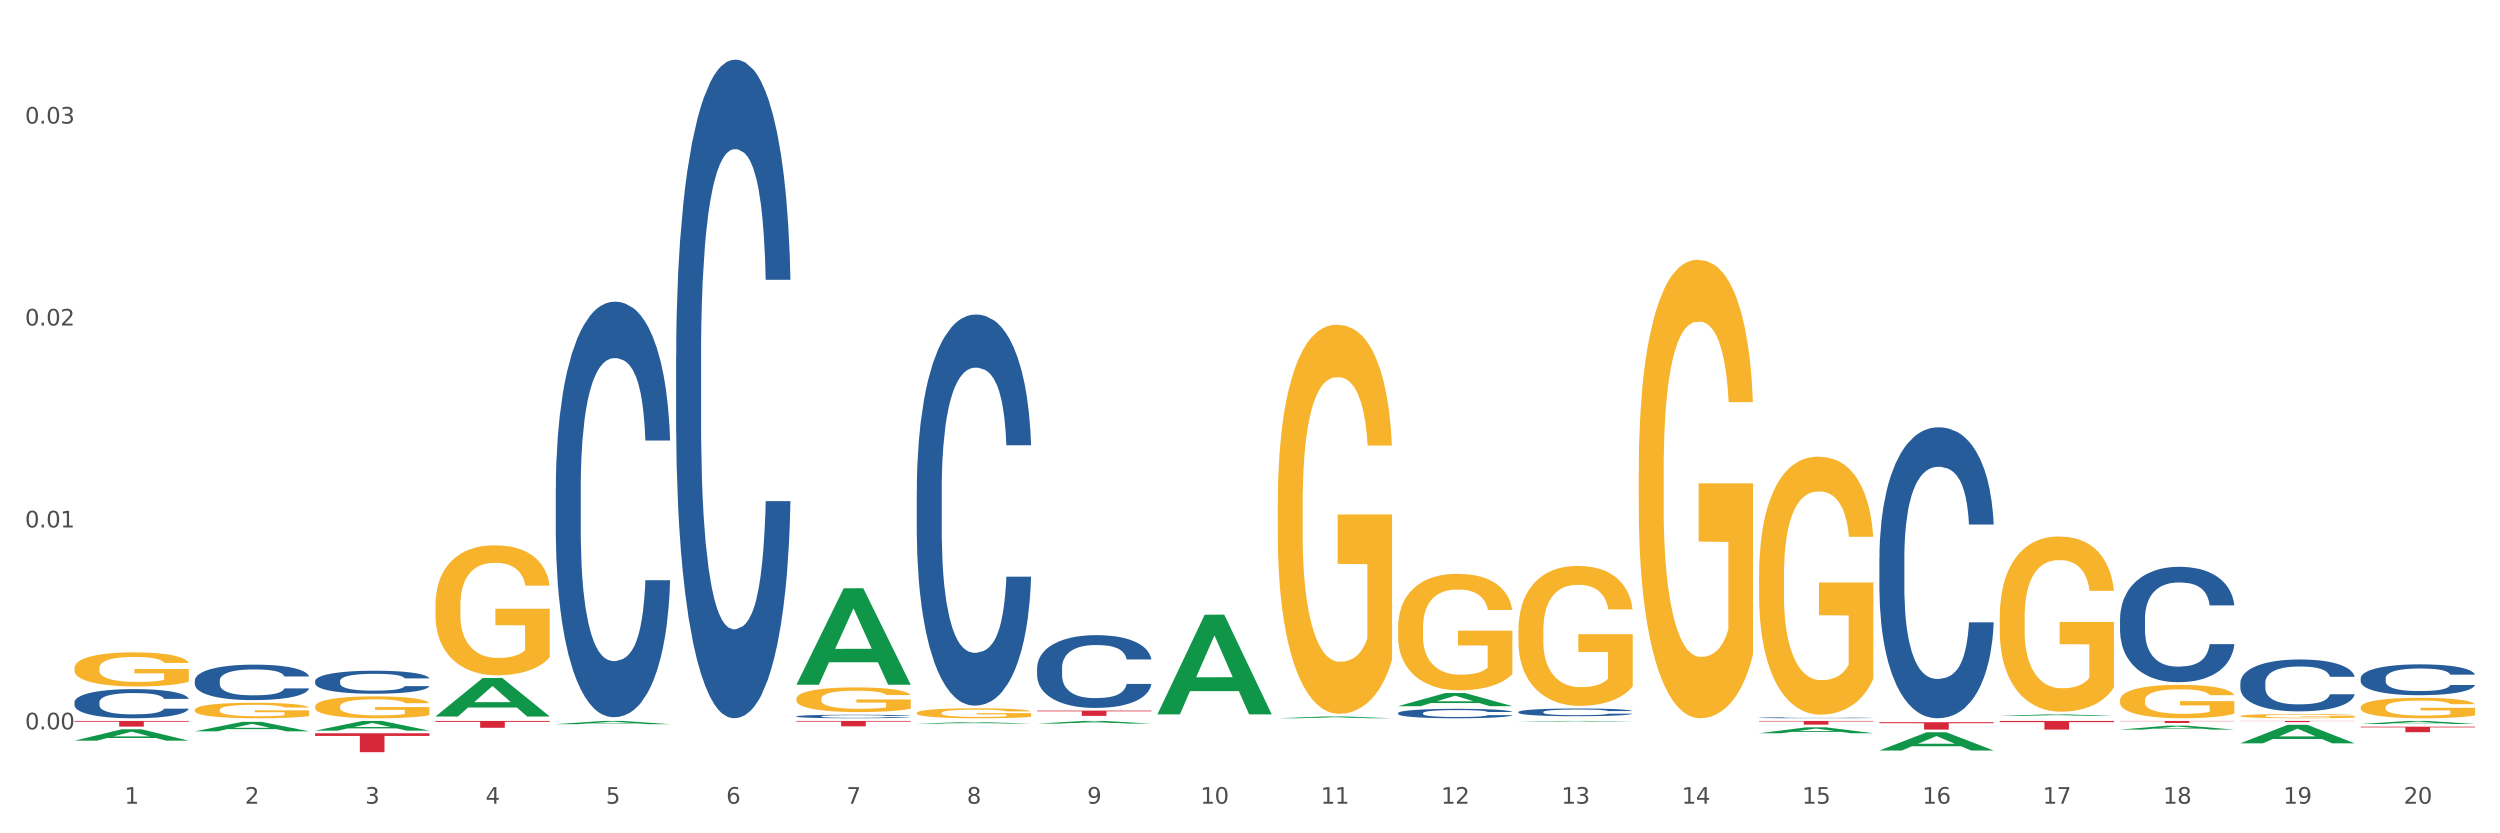 <?xml version="1.0" encoding="utf-8" standalone="no"?>
<!DOCTYPE svg PUBLIC "-//W3C//DTD SVG 1.1//EN"
  "http://www.w3.org/Graphics/SVG/1.1/DTD/svg11.dtd">
<svg xmlns:xlink="http://www.w3.org/1999/xlink" width="1080pt" height="360pt" viewBox="0 0 1080 360" xmlns="http://www.w3.org/2000/svg" version="1.1">
 <rect x="0" y="0" width="1080" height="360" fill="#333333" stroke="none"/>
 <defs>
  <style type="text/css">*{stroke-linejoin: round; stroke-linecap: butt}</style>
 </defs>
 <g id="figure_1">
  <g id="patch_1">
   <path d="M 0 360 
L 1080 360 
L 1080 0 
L 0 0 
z
" style="fill: #ffffff; stroke: #ffffff; stroke-linejoin: miter"/>
  </g>
  <g id="axes_1">
   <g id="matplotlib.axis_1">
    <g id="xtick_1">
     <g id="text_1">
      <!-- 1 -->
      <g style="fill: #4d4d4d" transform="translate(53.812 347.204) scale(0.096 -0.096)">
       <defs>
        <path id="DejaVuSans-31" d="M 794 531 
L 1825 531 
L 1825 4091 
L 703 3866 
L 703 4441 
L 1819 4666 
L 2450 4666 
L 2450 531 
L 3481 531 
L 3481 0 
L 794 0 
L 794 531 
z
" transform="scale(0.016)"/>
       </defs>
       <use xlink:href="#DejaVuSans-31"/>
      </g>
     </g>
    </g>
    <g id="xtick_2">
     <g id="text_2">
      <!-- 2 -->
      <g style="fill: #4d4d4d" transform="translate(105.793 347.204) scale(0.096 -0.096)">
       <defs>
        <path id="DejaVuSans-32" d="M 1228 531 
L 3431 531 
L 3431 0 
L 469 0 
L 469 531 
Q 828 903 1448 1529 
Q 2069 2156 2228 2338 
Q 2531 2678 2651 2914 
Q 2772 3150 2772 3378 
Q 2772 3750 2511 3984 
Q 2250 4219 1831 4219 
Q 1534 4219 1204 4116 
Q 875 4013 500 3803 
L 500 4441 
Q 881 4594 1212 4672 
Q 1544 4750 1819 4750 
Q 2544 4750 2975 4387 
Q 3406 4025 3406 3419 
Q 3406 3131 3298 2873 
Q 3191 2616 2906 2266 
Q 2828 2175 2409 1742 
Q 1991 1309 1228 531 
z
" transform="scale(0.016)"/>
       </defs>
       <use xlink:href="#DejaVuSans-32"/>
      </g>
     </g>
    </g>
    <g id="xtick_3">
     <g id="text_3">
      <!-- 3 -->
      <g style="fill: #4d4d4d" transform="translate(157.774 347.204) scale(0.096 -0.096)">
       <defs>
        <path id="DejaVuSans-33" d="M 2597 2516 
Q 3050 2419 3304 2112 
Q 3559 1806 3559 1356 
Q 3559 666 3084 287 
Q 2609 -91 1734 -91 
Q 1441 -91 1130 -33 
Q 819 25 488 141 
L 488 750 
Q 750 597 1062 519 
Q 1375 441 1716 441 
Q 2309 441 2620 675 
Q 2931 909 2931 1356 
Q 2931 1769 2642 2001 
Q 2353 2234 1838 2234 
L 1294 2234 
L 1294 2753 
L 1863 2753 
Q 2328 2753 2575 2939 
Q 2822 3125 2822 3475 
Q 2822 3834 2567 4026 
Q 2313 4219 1838 4219 
Q 1578 4219 1281 4162 
Q 984 4106 628 3988 
L 628 4550 
Q 988 4650 1302 4700 
Q 1616 4750 1894 4750 
Q 2613 4750 3031 4423 
Q 3450 4097 3450 3541 
Q 3450 3153 3228 2886 
Q 3006 2619 2597 2516 
z
" transform="scale(0.016)"/>
       </defs>
       <use xlink:href="#DejaVuSans-33"/>
      </g>
     </g>
    </g>
    <g id="xtick_4">
     <g id="text_4">
      <!-- 4 -->
      <g style="fill: #4d4d4d" transform="translate(209.756 347.204) scale(0.096 -0.096)">
       <defs>
        <path id="DejaVuSans-34" d="M 2419 4116 
L 825 1625 
L 2419 1625 
L 2419 4116 
z
M 2253 4666 
L 3047 4666 
L 3047 1625 
L 3713 1625 
L 3713 1100 
L 3047 1100 
L 3047 0 
L 2419 0 
L 2419 1100 
L 313 1100 
L 313 1709 
L 2253 4666 
z
" transform="scale(0.016)"/>
       </defs>
       <use xlink:href="#DejaVuSans-34"/>
      </g>
     </g>
    </g>
    <g id="xtick_5">
     <g id="text_5">
      <!-- 5 -->
      <g style="fill: #4d4d4d" transform="translate(261.737 347.204) scale(0.096 -0.096)">
       <defs>
        <path id="DejaVuSans-35" d="M 691 4666 
L 3169 4666 
L 3169 4134 
L 1269 4134 
L 1269 2991 
Q 1406 3038 1543 3061 
Q 1681 3084 1819 3084 
Q 2600 3084 3056 2656 
Q 3513 2228 3513 1497 
Q 3513 744 3044 326 
Q 2575 -91 1722 -91 
Q 1428 -91 1123 -41 
Q 819 9 494 109 
L 494 744 
Q 775 591 1075 516 
Q 1375 441 1709 441 
Q 2250 441 2565 725 
Q 2881 1009 2881 1497 
Q 2881 1984 2565 2268 
Q 2250 2553 1709 2553 
Q 1456 2553 1204 2497 
Q 953 2441 691 2322 
L 691 4666 
z
" transform="scale(0.016)"/>
       </defs>
       <use xlink:href="#DejaVuSans-35"/>
      </g>
     </g>
    </g>
    <g id="xtick_6">
     <g id="text_6">
      <!-- 6 -->
      <g style="fill: #4d4d4d" transform="translate(313.718 347.204) scale(0.096 -0.096)">
       <defs>
        <path id="DejaVuSans-36" d="M 2113 2584 
Q 1688 2584 1439 2293 
Q 1191 2003 1191 1497 
Q 1191 994 1439 701 
Q 1688 409 2113 409 
Q 2538 409 2786 701 
Q 3034 994 3034 1497 
Q 3034 2003 2786 2293 
Q 2538 2584 2113 2584 
z
M 3366 4563 
L 3366 3988 
Q 3128 4100 2886 4159 
Q 2644 4219 2406 4219 
Q 1781 4219 1451 3797 
Q 1122 3375 1075 2522 
Q 1259 2794 1537 2939 
Q 1816 3084 2150 3084 
Q 2853 3084 3261 2657 
Q 3669 2231 3669 1497 
Q 3669 778 3244 343 
Q 2819 -91 2113 -91 
Q 1303 -91 875 529 
Q 447 1150 447 2328 
Q 447 3434 972 4092 
Q 1497 4750 2381 4750 
Q 2619 4750 2861 4703 
Q 3103 4656 3366 4563 
z
" transform="scale(0.016)"/>
       </defs>
       <use xlink:href="#DejaVuSans-36"/>
      </g>
     </g>
    </g>
    <g id="xtick_7">
     <g id="text_7">
      <!-- 7 -->
      <g style="fill: #4d4d4d" transform="translate(365.699 347.204) scale(0.096 -0.096)">
       <defs>
        <path id="DejaVuSans-37" d="M 525 4666 
L 3525 4666 
L 3525 4397 
L 1831 0 
L 1172 0 
L 2766 4134 
L 525 4134 
L 525 4666 
z
" transform="scale(0.016)"/>
       </defs>
       <use xlink:href="#DejaVuSans-37"/>
      </g>
     </g>
    </g>
    <g id="xtick_8">
     <g id="text_8">
      <!-- 8 -->
      <g style="fill: #4d4d4d" transform="translate(417.68 347.204) scale(0.096 -0.096)">
       <defs>
        <path id="DejaVuSans-38" d="M 2034 2216 
Q 1584 2216 1326 1975 
Q 1069 1734 1069 1313 
Q 1069 891 1326 650 
Q 1584 409 2034 409 
Q 2484 409 2743 651 
Q 3003 894 3003 1313 
Q 3003 1734 2745 1975 
Q 2488 2216 2034 2216 
z
M 1403 2484 
Q 997 2584 770 2862 
Q 544 3141 544 3541 
Q 544 4100 942 4425 
Q 1341 4750 2034 4750 
Q 2731 4750 3128 4425 
Q 3525 4100 3525 3541 
Q 3525 3141 3298 2862 
Q 3072 2584 2669 2484 
Q 3125 2378 3379 2068 
Q 3634 1759 3634 1313 
Q 3634 634 3220 271 
Q 2806 -91 2034 -91 
Q 1263 -91 848 271 
Q 434 634 434 1313 
Q 434 1759 690 2068 
Q 947 2378 1403 2484 
z
M 1172 3481 
Q 1172 3119 1398 2916 
Q 1625 2713 2034 2713 
Q 2441 2713 2670 2916 
Q 2900 3119 2900 3481 
Q 2900 3844 2670 4047 
Q 2441 4250 2034 4250 
Q 1625 4250 1398 4047 
Q 1172 3844 1172 3481 
z
" transform="scale(0.016)"/>
       </defs>
       <use xlink:href="#DejaVuSans-38"/>
      </g>
     </g>
    </g>
    <g id="xtick_9">
     <g id="text_9">
      <!-- 9 -->
      <g style="fill: #4d4d4d" transform="translate(469.662 347.204) scale(0.096 -0.096)">
       <defs>
        <path id="DejaVuSans-39" d="M 703 97 
L 703 672 
Q 941 559 1184 500 
Q 1428 441 1663 441 
Q 2288 441 2617 861 
Q 2947 1281 2994 2138 
Q 2813 1869 2534 1725 
Q 2256 1581 1919 1581 
Q 1219 1581 811 2004 
Q 403 2428 403 3163 
Q 403 3881 828 4315 
Q 1253 4750 1959 4750 
Q 2769 4750 3195 4129 
Q 3622 3509 3622 2328 
Q 3622 1225 3098 567 
Q 2575 -91 1691 -91 
Q 1453 -91 1209 -44 
Q 966 3 703 97 
z
M 1959 2075 
Q 2384 2075 2632 2365 
Q 2881 2656 2881 3163 
Q 2881 3666 2632 3958 
Q 2384 4250 1959 4250 
Q 1534 4250 1286 3958 
Q 1038 3666 1038 3163 
Q 1038 2656 1286 2365 
Q 1534 2075 1959 2075 
z
" transform="scale(0.016)"/>
       </defs>
       <use xlink:href="#DejaVuSans-39"/>
      </g>
     </g>
    </g>
    <g id="xtick_10">
     <g id="text_10">
      <!-- 10 -->
      <g style="fill: #4d4d4d" transform="translate(518.589 347.204) scale(0.096 -0.096)">
       <defs>
        <path id="DejaVuSans-30" d="M 2034 4250 
Q 1547 4250 1301 3770 
Q 1056 3291 1056 2328 
Q 1056 1369 1301 889 
Q 1547 409 2034 409 
Q 2525 409 2770 889 
Q 3016 1369 3016 2328 
Q 3016 3291 2770 3770 
Q 2525 4250 2034 4250 
z
M 2034 4750 
Q 2819 4750 3233 4129 
Q 3647 3509 3647 2328 
Q 3647 1150 3233 529 
Q 2819 -91 2034 -91 
Q 1250 -91 836 529 
Q 422 1150 422 2328 
Q 422 3509 836 4129 
Q 1250 4750 2034 4750 
z
" transform="scale(0.016)"/>
       </defs>
       <use xlink:href="#DejaVuSans-31"/>
       <use xlink:href="#DejaVuSans-30" transform="translate(63.623 0)"/>
      </g>
     </g>
    </g>
    <g id="xtick_11">
     <g id="text_11">
      <!-- 11 -->
      <g style="fill: #4d4d4d" transform="translate(570.57 347.204) scale(0.096 -0.096)">
       <use xlink:href="#DejaVuSans-31"/>
       <use xlink:href="#DejaVuSans-31" transform="translate(63.623 0)"/>
      </g>
     </g>
    </g>
    <g id="xtick_12">
     <g id="text_12">
      <!-- 12 -->
      <g style="fill: #4d4d4d" transform="translate(622.551 347.204) scale(0.096 -0.096)">
       <use xlink:href="#DejaVuSans-31"/>
       <use xlink:href="#DejaVuSans-32" transform="translate(63.623 0)"/>
      </g>
     </g>
    </g>
    <g id="xtick_13">
     <g id="text_13">
      <!-- 13 -->
      <g style="fill: #4d4d4d" transform="translate(674.533 347.204) scale(0.096 -0.096)">
       <use xlink:href="#DejaVuSans-31"/>
       <use xlink:href="#DejaVuSans-33" transform="translate(63.623 0)"/>
      </g>
     </g>
    </g>
    <g id="xtick_14">
     <g id="text_14">
      <!-- 14 -->
      <g style="fill: #4d4d4d" transform="translate(726.514 347.204) scale(0.096 -0.096)">
       <use xlink:href="#DejaVuSans-31"/>
       <use xlink:href="#DejaVuSans-34" transform="translate(63.623 0)"/>
      </g>
     </g>
    </g>
    <g id="xtick_15">
     <g id="text_15">
      <!-- 15 -->
      <g style="fill: #4d4d4d" transform="translate(778.495 347.204) scale(0.096 -0.096)">
       <use xlink:href="#DejaVuSans-31"/>
       <use xlink:href="#DejaVuSans-35" transform="translate(63.623 0)"/>
      </g>
     </g>
    </g>
    <g id="xtick_16">
     <g id="text_16">
      <!-- 16 -->
      <g style="fill: #4d4d4d" transform="translate(830.476 347.204) scale(0.096 -0.096)">
       <use xlink:href="#DejaVuSans-31"/>
       <use xlink:href="#DejaVuSans-36" transform="translate(63.623 0)"/>
      </g>
     </g>
    </g>
    <g id="xtick_17">
     <g id="text_17">
      <!-- 17 -->
      <g style="fill: #4d4d4d" transform="translate(882.457 347.204) scale(0.096 -0.096)">
       <use xlink:href="#DejaVuSans-31"/>
       <use xlink:href="#DejaVuSans-37" transform="translate(63.623 0)"/>
      </g>
     </g>
    </g>
    <g id="xtick_18">
     <g id="text_18">
      <!-- 18 -->
      <g style="fill: #4d4d4d" transform="translate(934.439 347.204) scale(0.096 -0.096)">
       <use xlink:href="#DejaVuSans-31"/>
       <use xlink:href="#DejaVuSans-38" transform="translate(63.623 0)"/>
      </g>
     </g>
    </g>
    <g id="xtick_19">
     <g id="text_19">
      <!-- 19 -->
      <g style="fill: #4d4d4d" transform="translate(986.42 347.204) scale(0.096 -0.096)">
       <use xlink:href="#DejaVuSans-31"/>
       <use xlink:href="#DejaVuSans-39" transform="translate(63.623 0)"/>
      </g>
     </g>
    </g>
    <g id="xtick_20">
     <g id="text_20">
      <!-- 20 -->
      <g style="fill: #4d4d4d" transform="translate(1038.401 347.204) scale(0.096 -0.096)">
       <use xlink:href="#DejaVuSans-32"/>
       <use xlink:href="#DejaVuSans-30" transform="translate(63.623 0)"/>
      </g>
     </g>
    </g>
    <g id="xtick_21"/>
    <g id="xtick_22"/>
    <g id="xtick_23"/>
    <g id="xtick_24"/>
    <g id="xtick_25"/>
    <g id="xtick_26"/>
    <g id="xtick_27"/>
    <g id="xtick_28"/>
    <g id="xtick_29"/>
    <g id="xtick_30"/>
    <g id="xtick_31"/>
    <g id="xtick_32"/>
    <g id="xtick_33"/>
    <g id="xtick_34"/>
    <g id="xtick_35"/>
    <g id="xtick_36"/>
    <g id="xtick_37"/>
    <g id="xtick_38"/>
    <g id="xtick_39"/>
   </g>
   <g id="matplotlib.axis_2">
    <g id="ytick_1">
     <g id="text_21">
      <!-- 0.00 -->
      <g style="fill: #4d4d4d" transform="translate(10.8 315.082) scale(0.096 -0.096)">
       <defs>
        <path id="DejaVuSans-2e" d="M 684 794 
L 1344 794 
L 1344 0 
L 684 0 
L 684 794 
z
" transform="scale(0.016)"/>
       </defs>
       <use xlink:href="#DejaVuSans-30"/>
       <use xlink:href="#DejaVuSans-2e" transform="translate(63.623 0)"/>
       <use xlink:href="#DejaVuSans-30" transform="translate(95.41 0)"/>
       <use xlink:href="#DejaVuSans-30" transform="translate(159.033 0)"/>
      </g>
     </g>
    </g>
    <g id="ytick_2">
     <g id="text_22">
      <!-- 0.01 -->
      <g style="fill: #4d4d4d" transform="translate(10.8 227.851) scale(0.096 -0.096)">
       <use xlink:href="#DejaVuSans-30"/>
       <use xlink:href="#DejaVuSans-2e" transform="translate(63.623 0)"/>
       <use xlink:href="#DejaVuSans-30" transform="translate(95.41 0)"/>
       <use xlink:href="#DejaVuSans-31" transform="translate(159.033 0)"/>
      </g>
     </g>
    </g>
    <g id="ytick_3">
     <g id="text_23">
      <!-- 0.02 -->
      <g style="fill: #4d4d4d" transform="translate(10.8 140.62) scale(0.096 -0.096)">
       <use xlink:href="#DejaVuSans-30"/>
       <use xlink:href="#DejaVuSans-2e" transform="translate(63.623 0)"/>
       <use xlink:href="#DejaVuSans-30" transform="translate(95.41 0)"/>
       <use xlink:href="#DejaVuSans-32" transform="translate(159.033 0)"/>
      </g>
     </g>
    </g>
    <g id="ytick_4">
     <g id="text_24">
      <!-- 0.03 -->
      <g style="fill: #4d4d4d" transform="translate(10.8 53.389) scale(0.096 -0.096)">
       <use xlink:href="#DejaVuSans-30"/>
       <use xlink:href="#DejaVuSans-2e" transform="translate(63.623 0)"/>
       <use xlink:href="#DejaVuSans-30" transform="translate(95.41 0)"/>
       <use xlink:href="#DejaVuSans-33" transform="translate(159.033 0)"/>
      </g>
     </g>
    </g>
    <g id="ytick_5"/>
    <g id="ytick_6"/>
    <g id="ytick_7"/>
   </g>
   <g id="PolyCollection_1">
    <path d="M 1019.818 312.77 
L 1019.869 312.769 
L 1040.233 311.436 
L 1048.684 311.435 
L 1069.2 312.772 
L 1059.425 312.772 
L 1054.996 312.461 
L 1033.971 312.461 
L 1033.818 312.466 
L 1029.542 312.772 
L 1019.818 312.772 
L 1019.818 312.77 
L 1036.618 312.275 
L 1052.349 312.274 
L 1044.56 311.72 
L 1044.458 311.717 
L 1044.356 311.721 
L 1036.567 312.274 
L 1036.618 312.275 
L 1019.818 312.77 
z
" clip-path="url(#pa96cddb1f8)" style="fill: #109648"/>
    <path d="M 967.837 321.092 
L 967.888 321.084 
L 988.251 313.116 
L 996.702 313.109 
L 1017.219 321.107 
L 1007.444 321.107 
L 1003.015 319.244 
L 981.989 319.244 
L 981.837 319.274 
L 977.56 321.107 
L 967.837 321.107 
L 967.837 321.092 
L 984.637 318.133 
L 1000.368 318.125 
L 992.579 314.813 
L 992.477 314.798 
L 992.375 314.821 
L 984.586 318.125 
L 984.637 318.133 
L 967.837 321.092 
z
" clip-path="url(#pa96cddb1f8)" style="fill: #109648"/>
    <path d="M 967.837 309.304 
L 967.895 309.302 
L 967.895 309.241 
L 968.012 309.189 
L 968.595 309.064 
L 969.469 308.959 
L 970.11 308.904 
L 970.752 308.859 
L 971.51 308.813 
L 972.443 308.766 
L 974.133 308.698 
L 975.183 308.662 
L 976.465 308.626 
L 978.798 308.572 
L 980.488 308.542 
L 982.237 308.516 
L 985.094 308.486 
L 986.96 308.473 
L 988.942 308.463 
L 991.333 308.456 
L 993.14 308.454 
L 997.104 308.459 
L 1000.486 308.474 
L 1002.118 308.486 
L 1004.217 308.506 
L 1005.325 308.52 
L 1007.132 308.547 
L 1008.998 308.582 
L 1010.281 308.612 
L 1012.205 308.669 
L 1013.662 308.726 
L 1015.003 308.797 
L 1015.703 308.845 
L 1016.228 308.891 
L 1016.694 308.943 
L 1017.16 309.025 
L 1006.666 309.025 
L 1006.258 308.966 
L 1005.617 308.911 
L 1004.684 308.857 
L 1003.868 308.824 
L 1002.468 308.782 
L 1001.186 308.755 
L 999.845 308.735 
L 998.212 308.718 
L 996.93 308.709 
L 995.122 308.703 
L 991.566 308.704 
L 989.175 308.718 
L 987.543 308.735 
L 986.493 308.75 
L 985.561 308.766 
L 984.511 308.79 
L 983.287 308.825 
L 982.412 308.857 
L 981.538 308.897 
L 980.838 308.938 
L 980.197 308.985 
L 979.672 309.035 
L 979.264 309.087 
L 978.914 309.151 
L 978.623 309.257 
L 978.623 309.486 
L 978.739 309.538 
L 979.031 309.607 
L 979.381 309.659 
L 979.964 309.721 
L 980.488 309.763 
L 981.479 309.824 
L 982.587 309.874 
L 983.462 309.906 
L 984.336 309.933 
L 985.852 309.97 
L 987.543 310 
L 989 310.018 
L 990.983 310.035 
L 992.324 310.042 
L 993.49 310.045 
L 996.347 310.045 
L 998.387 310.04 
L 1000.661 310.029 
L 1002.41 310.013 
L 1003.868 309.995 
L 1005.5 309.965 
L 1006.549 309.936 
L 1006.549 309.585 
L 993.723 309.584 
L 993.723 309.351 
L 1017.219 309.351 
L 1017.219 310.035 
L 1016.228 310.07 
L 1015.12 310.102 
L 1013.954 310.131 
L 1012.205 310.166 
L 1010.106 310.2 
L 1008.24 310.223 
L 1006.258 310.243 
L 1003.926 310.262 
L 1000.894 310.279 
L 999.028 310.285 
L 996.696 310.29 
L 993.956 310.292 
L 991.566 310.289 
L 989.234 310.28 
L 986.785 310.265 
L 984.395 310.243 
L 982.587 310.222 
L 980.78 310.195 
L 978.856 310.159 
L 977.34 310.126 
L 976.174 310.096 
L 974.891 310.057 
L 973.492 310.007 
L 972.443 309.961 
L 971.51 309.914 
L 970.519 309.854 
L 969.819 309.802 
L 969.119 309.737 
L 968.711 309.688 
L 968.245 309.612 
L 967.895 309.507 
L 967.837 309.304 
z
" clip-path="url(#pa96cddb1f8)" style="fill: #f7b32b"/>
    <path d="M 915.855 302.526 
L 915.914 302.513 
L 915.914 302.038 
L 916.03 301.629 
L 916.613 300.64 
L 917.488 299.823 
L 918.129 299.388 
L 918.771 299.032 
L 919.529 298.676 
L 920.461 298.306 
L 922.152 297.766 
L 923.202 297.489 
L 924.484 297.199 
L 926.816 296.777 
L 928.507 296.539 
L 930.256 296.342 
L 933.113 296.104 
L 934.979 295.999 
L 936.961 295.92 
L 939.351 295.867 
L 941.159 295.854 
L 945.123 295.893 
L 948.505 296.012 
L 950.137 296.104 
L 952.236 296.263 
L 953.344 296.368 
L 955.151 296.579 
L 957.017 296.856 
L 958.3 297.093 
L 960.224 297.542 
L 961.681 297.99 
L 963.022 298.544 
L 963.722 298.926 
L 964.246 299.282 
L 964.713 299.691 
L 965.179 300.337 
L 954.685 300.337 
L 954.277 299.875 
L 953.635 299.44 
L 952.703 299.018 
L 951.886 298.755 
L 950.487 298.425 
L 949.204 298.214 
L 947.863 298.056 
L 946.231 297.924 
L 944.948 297.858 
L 943.141 297.805 
L 939.585 297.818 
L 937.194 297.924 
L 935.562 298.056 
L 934.512 298.174 
L 933.579 298.306 
L 932.53 298.491 
L 931.306 298.768 
L 930.431 299.018 
L 929.557 299.335 
L 928.857 299.651 
L 928.216 300.02 
L 927.691 300.416 
L 927.283 300.825 
L 926.933 301.326 
L 926.641 302.157 
L 926.641 303.963 
L 926.758 304.372 
L 927.05 304.912 
L 927.399 305.321 
L 927.982 305.809 
L 928.507 306.139 
L 929.498 306.613 
L 930.606 307.009 
L 931.48 307.259 
L 932.355 307.47 
L 933.871 307.76 
L 935.562 307.998 
L 937.019 308.143 
L 939.002 308.275 
L 940.342 308.327 
L 941.509 308.354 
L 944.365 308.354 
L 946.406 308.314 
L 948.68 308.222 
L 950.429 308.103 
L 951.886 307.958 
L 953.519 307.721 
L 954.568 307.497 
L 954.568 304.741 
L 941.742 304.728 
L 941.742 302.895 
L 965.238 302.895 
L 965.238 308.275 
L 964.246 308.552 
L 963.139 308.802 
L 961.973 309.026 
L 960.224 309.303 
L 958.125 309.567 
L 956.259 309.751 
L 954.277 309.91 
L 951.945 310.055 
L 948.913 310.187 
L 947.047 310.239 
L 944.715 310.279 
L 941.975 310.292 
L 939.585 310.266 
L 937.252 310.2 
L 934.804 310.081 
L 932.413 309.91 
L 930.606 309.738 
L 928.799 309.527 
L 926.875 309.25 
L 925.359 308.987 
L 924.193 308.749 
L 922.91 308.446 
L 921.511 308.05 
L 920.461 307.694 
L 919.529 307.325 
L 918.537 306.851 
L 917.838 306.442 
L 917.138 305.928 
L 916.73 305.545 
L 916.264 304.952 
L 915.914 304.121 
L 915.855 302.526 
z
" clip-path="url(#pa96cddb1f8)" style="fill: #f7b32b"/>
    <path d="M 915.855 315.187 
L 915.906 315.185 
L 936.27 313.48 
L 944.721 313.478 
L 965.238 315.19 
L 955.463 315.19 
L 951.034 314.791 
L 930.008 314.791 
L 929.856 314.798 
L 925.579 315.19 
L 915.855 315.19 
L 915.855 315.187 
L 932.656 314.554 
L 948.387 314.552 
L 940.597 313.843 
L 940.496 313.84 
L 940.394 313.845 
L 932.605 314.552 
L 932.656 314.554 
L 915.855 315.187 
z
" clip-path="url(#pa96cddb1f8)" style="fill: #109648"/>
    <path d="M 863.874 266.744 
L 863.933 266.674 
L 863.933 264.186 
L 864.049 262.043 
L 864.632 256.858 
L 865.507 252.572 
L 866.148 250.291 
L 866.789 248.424 
L 867.547 246.558 
L 868.48 244.622 
L 870.171 241.788 
L 871.22 240.336 
L 872.503 238.815 
L 874.835 236.603 
L 876.526 235.359 
L 878.275 234.322 
L 881.132 233.078 
L 882.997 232.525 
L 884.98 232.11 
L 887.37 231.833 
L 889.177 231.764 
L 893.142 231.972 
L 896.524 232.594 
L 898.156 233.078 
L 900.255 233.907 
L 901.363 234.46 
L 903.17 235.566 
L 905.036 237.018 
L 906.318 238.262 
L 908.242 240.613 
L 909.7 242.963 
L 911.041 245.867 
L 911.741 247.871 
L 912.265 249.738 
L 912.732 251.881 
L 913.198 255.268 
L 902.704 255.268 
L 902.296 252.849 
L 901.654 250.567 
L 900.721 248.355 
L 899.905 246.973 
L 898.506 245.244 
L 897.223 244.138 
L 895.882 243.309 
L 894.25 242.618 
L 892.967 242.272 
L 891.16 241.995 
L 887.603 242.065 
L 885.213 242.618 
L 883.58 243.309 
L 882.531 243.931 
L 881.598 244.622 
L 880.549 245.59 
L 879.324 247.042 
L 878.45 248.355 
L 877.575 250.014 
L 876.876 251.673 
L 876.234 253.609 
L 875.71 255.683 
L 875.302 257.826 
L 874.952 260.453 
L 874.66 264.808 
L 874.66 274.279 
L 874.777 276.422 
L 875.068 279.256 
L 875.418 281.399 
L 876.001 283.957 
L 876.526 285.685 
L 877.517 288.173 
L 878.625 290.247 
L 879.499 291.561 
L 880.374 292.667 
L 881.89 294.188 
L 883.58 295.432 
L 885.038 296.192 
L 887.02 296.884 
L 888.361 297.16 
L 889.527 297.298 
L 892.384 297.298 
L 894.425 297.091 
L 896.699 296.607 
L 898.448 295.985 
L 899.905 295.225 
L 901.538 293.98 
L 902.587 292.805 
L 902.587 278.357 
L 889.761 278.288 
L 889.761 268.679 
L 913.256 268.679 
L 913.256 296.884 
L 912.265 298.335 
L 911.158 299.649 
L 909.991 300.824 
L 908.242 302.276 
L 906.143 303.658 
L 904.278 304.626 
L 902.296 305.456 
L 899.963 306.216 
L 896.932 306.907 
L 895.066 307.184 
L 892.734 307.391 
L 889.994 307.46 
L 887.603 307.322 
L 885.271 306.976 
L 882.823 306.354 
L 880.432 305.456 
L 878.625 304.557 
L 876.817 303.451 
L 874.893 301.999 
L 873.378 300.617 
L 872.211 299.372 
L 870.929 297.782 
L 869.53 295.708 
L 868.48 293.842 
L 867.547 291.906 
L 866.556 289.418 
L 865.857 287.275 
L 865.157 284.579 
L 864.749 282.574 
L 864.282 279.463 
L 863.933 275.108 
L 863.874 266.744 
z
" clip-path="url(#pa96cddb1f8)" style="fill: #f7b32b"/>
    <path d="M 811.893 324.209 
L 811.944 324.201 
L 832.308 316.335 
L 840.759 316.328 
L 861.275 324.224 
L 851.501 324.224 
L 847.071 322.385 
L 826.046 322.385 
L 825.893 322.415 
L 821.617 324.224 
L 811.893 324.224 
L 811.893 324.209 
L 828.693 321.288 
L 844.424 321.28 
L 836.635 318.011 
L 836.533 317.996 
L 836.431 318.018 
L 828.642 321.28 
L 828.693 321.288 
L 811.893 324.209 
z
" clip-path="url(#pa96cddb1f8)" style="fill: #109648"/>
    <path d="M 863.874 309.302 
L 863.925 309.301 
L 884.289 308.604 
L 892.74 308.603 
L 913.256 309.303 
L 903.482 309.303 
L 899.053 309.14 
L 878.027 309.14 
L 877.874 309.143 
L 873.598 309.303 
L 863.874 309.303 
L 863.874 309.302 
L 880.674 309.043 
L 896.405 309.042 
L 888.616 308.752 
L 888.514 308.751 
L 888.413 308.753 
L 880.623 309.042 
L 880.674 309.043 
L 863.874 309.302 
z
" clip-path="url(#pa96cddb1f8)" style="fill: #109648"/>
    <path d="M 1019.818 305.546 
L 1019.876 305.538 
L 1019.876 305.248 
L 1019.993 304.998 
L 1020.576 304.394 
L 1021.45 303.894 
L 1022.092 303.628 
L 1022.733 303.411 
L 1023.491 303.193 
L 1024.424 302.968 
L 1026.115 302.637 
L 1027.164 302.468 
L 1028.447 302.291 
L 1030.779 302.033 
L 1032.469 301.888 
L 1034.219 301.767 
L 1037.075 301.622 
L 1038.941 301.558 
L 1040.923 301.509 
L 1043.314 301.477 
L 1045.121 301.469 
L 1049.086 301.493 
L 1052.467 301.566 
L 1054.1 301.622 
L 1056.199 301.719 
L 1057.306 301.783 
L 1059.114 301.912 
L 1060.979 302.081 
L 1062.262 302.226 
L 1064.186 302.5 
L 1065.644 302.774 
L 1066.985 303.113 
L 1067.684 303.346 
L 1068.209 303.564 
L 1068.675 303.814 
L 1069.142 304.209 
L 1058.647 304.209 
L 1058.239 303.927 
L 1057.598 303.661 
L 1056.665 303.403 
L 1055.849 303.242 
L 1054.449 303.04 
L 1053.167 302.911 
L 1051.826 302.815 
L 1050.193 302.734 
L 1048.911 302.694 
L 1047.103 302.661 
L 1043.547 302.67 
L 1041.157 302.734 
L 1039.524 302.815 
L 1038.475 302.887 
L 1037.542 302.968 
L 1036.492 303.08 
L 1035.268 303.25 
L 1034.393 303.403 
L 1033.519 303.596 
L 1032.819 303.79 
L 1032.178 304.015 
L 1031.653 304.257 
L 1031.245 304.507 
L 1030.895 304.813 
L 1030.604 305.32 
L 1030.604 306.424 
L 1030.72 306.674 
L 1031.012 307.005 
L 1031.362 307.254 
L 1031.945 307.552 
L 1032.469 307.754 
L 1033.461 308.044 
L 1034.568 308.286 
L 1035.443 308.439 
L 1036.317 308.568 
L 1037.833 308.745 
L 1039.524 308.89 
L 1040.982 308.979 
L 1042.964 309.059 
L 1044.305 309.091 
L 1045.471 309.108 
L 1048.328 309.108 
L 1050.368 309.083 
L 1052.642 309.027 
L 1054.391 308.954 
L 1055.849 308.866 
L 1057.481 308.721 
L 1058.531 308.584 
L 1058.531 306.9 
L 1045.704 306.892 
L 1045.704 305.772 
L 1069.2 305.772 
L 1069.2 309.059 
L 1068.209 309.228 
L 1067.101 309.382 
L 1065.935 309.519 
L 1064.186 309.688 
L 1062.087 309.849 
L 1060.221 309.962 
L 1058.239 310.058 
L 1055.907 310.147 
L 1052.875 310.228 
L 1051.01 310.26 
L 1048.678 310.284 
L 1045.937 310.292 
L 1043.547 310.276 
L 1041.215 310.236 
L 1038.766 310.163 
L 1036.376 310.058 
L 1034.568 309.954 
L 1032.761 309.825 
L 1030.837 309.655 
L 1029.321 309.494 
L 1028.155 309.349 
L 1026.872 309.164 
L 1025.473 308.922 
L 1024.424 308.705 
L 1023.491 308.479 
L 1022.5 308.189 
L 1021.8 307.939 
L 1021.101 307.625 
L 1020.692 307.391 
L 1020.226 307.029 
L 1019.876 306.521 
L 1019.818 305.546 
z
" clip-path="url(#pa96cddb1f8)" style="fill: #f7b32b"/>
    <path d="M 915.855 267.259 
L 915.914 267.213 
L 915.914 265.938 
L 916.089 264.208 
L 916.731 261.021 
L 917.548 258.609 
L 918.949 255.786 
L 919.708 254.602 
L 920.7 253.282 
L 922.743 251.142 
L 925.078 249.321 
L 926.713 248.32 
L 927.938 247.682 
L 930.682 246.544 
L 932.258 246.043 
L 933.892 245.633 
L 935.293 245.36 
L 937.628 245.042 
L 939.496 244.905 
L 941.656 244.859 
L 943.465 244.905 
L 945.858 245.087 
L 949.361 245.633 
L 950.703 245.952 
L 952.513 246.498 
L 954.381 247.227 
L 955.898 247.955 
L 957.649 249.002 
L 959.459 250.368 
L 961.21 252.098 
L 962.436 253.692 
L 963.428 255.376 
L 964.304 257.425 
L 964.946 259.656 
L 965.238 261.522 
L 954.556 261.522 
L 954.264 259.838 
L 953.68 258.017 
L 953.096 256.787 
L 952.454 255.786 
L 951.462 254.648 
L 950.586 253.919 
L 949.127 253.054 
L 947.785 252.508 
L 946.676 252.189 
L 945.333 251.916 
L 942.473 251.643 
L 940.43 251.643 
L 939.146 251.734 
L 937.57 251.962 
L 936.227 252.28 
L 934.651 252.827 
L 933.425 253.418 
L 932.199 254.192 
L 931.499 254.739 
L 930.448 255.74 
L 929.748 256.56 
L 928.814 257.971 
L 928.289 258.973 
L 927.355 261.568 
L 926.946 263.48 
L 926.771 264.8 
L 926.654 266.257 
L 926.654 273.359 
L 927.004 276.546 
L 927.296 277.912 
L 927.763 279.46 
L 928.639 281.463 
L 929.923 283.421 
L 931.265 284.832 
L 932.375 285.697 
L 933.425 286.334 
L 934.476 286.835 
L 935.76 287.29 
L 936.811 287.563 
L 938.387 287.837 
L 940.255 287.973 
L 941.714 287.973 
L 944.691 287.746 
L 946.033 287.518 
L 947.318 287.199 
L 948.719 286.698 
L 949.828 286.152 
L 950.47 285.742 
L 951.52 284.877 
L 952.338 283.967 
L 953.038 282.92 
L 953.505 282.009 
L 954.03 280.643 
L 954.439 279.095 
L 954.556 278.276 
L 965.238 278.276 
L 965.004 279.915 
L 964.596 281.508 
L 963.778 283.648 
L 963.136 284.877 
L 962.144 286.38 
L 961.093 287.654 
L 959.634 289.066 
L 958.291 290.113 
L 956.89 291.023 
L 955.373 291.843 
L 952.629 292.981 
L 951.637 293.3 
L 949.536 293.846 
L 947.901 294.165 
L 945.508 294.483 
L 943.056 294.666 
L 940.488 294.711 
L 938.212 294.62 
L 935.702 294.347 
L 934.126 294.074 
L 932.375 293.664 
L 930.332 293.027 
L 928.405 292.253 
L 926.596 291.342 
L 924.903 290.295 
L 923.327 289.111 
L 921.284 287.154 
L 919.766 285.242 
L 918.657 283.466 
L 917.898 281.964 
L 917.14 280.052 
L 916.731 278.731 
L 916.089 275.544 
L 915.855 272.585 
L 915.855 267.259 
z
" clip-path="url(#pa96cddb1f8)" style="fill: #255c99"/>
    <path d="M 811.893 241.068 
L 811.951 240.954 
L 811.951 237.739 
L 812.127 233.377 
L 812.769 225.341 
L 813.586 219.257 
L 814.987 212.139 
L 815.746 209.154 
L 816.738 205.825 
L 818.781 200.43 
L 821.116 195.838 
L 822.75 193.312 
L 823.976 191.705 
L 826.719 188.835 
L 828.295 187.572 
L 829.93 186.539 
L 831.331 185.85 
L 833.666 185.046 
L 835.533 184.702 
L 837.693 184.587 
L 839.503 184.702 
L 841.896 185.161 
L 845.398 186.539 
L 846.741 187.342 
L 848.55 188.72 
L 850.418 190.557 
L 851.936 192.394 
L 853.687 195.034 
L 855.496 198.478 
L 857.248 202.84 
L 858.473 206.858 
L 859.466 211.106 
L 860.341 216.272 
L 860.983 221.897 
L 861.275 226.604 
L 850.593 226.604 
L 850.301 222.356 
L 849.718 217.764 
L 849.134 214.665 
L 848.492 212.139 
L 847.5 209.269 
L 846.624 207.432 
L 845.165 205.251 
L 843.822 203.873 
L 842.713 203.07 
L 841.371 202.381 
L 838.51 201.692 
L 836.467 201.692 
L 835.183 201.922 
L 833.607 202.496 
L 832.265 203.299 
L 830.689 204.677 
L 829.463 206.169 
L 828.237 208.121 
L 827.537 209.499 
L 826.486 212.024 
L 825.785 214.091 
L 824.851 217.649 
L 824.326 220.175 
L 823.392 226.718 
L 822.984 231.54 
L 822.808 234.869 
L 822.692 238.543 
L 822.692 256.451 
L 823.042 264.487 
L 823.334 267.931 
L 823.801 271.834 
L 824.676 276.886 
L 825.961 281.822 
L 827.303 285.381 
L 828.412 287.562 
L 829.463 289.169 
L 830.513 290.432 
L 831.798 291.58 
L 832.848 292.269 
L 834.424 292.957 
L 836.292 293.302 
L 837.752 293.302 
L 840.728 292.728 
L 842.071 292.154 
L 843.355 291.35 
L 844.756 290.087 
L 845.865 288.71 
L 846.507 287.677 
L 847.558 285.495 
L 848.375 283.199 
L 849.076 280.559 
L 849.543 278.263 
L 850.068 274.819 
L 850.476 270.916 
L 850.593 268.85 
L 861.275 268.85 
L 861.042 272.982 
L 860.633 277 
L 859.816 282.396 
L 859.174 285.495 
L 858.182 289.284 
L 857.131 292.498 
L 855.672 296.057 
L 854.329 298.697 
L 852.928 300.993 
L 851.41 303.06 
L 848.667 305.93 
L 847.675 306.733 
L 845.573 308.111 
L 843.939 308.914 
L 841.546 309.718 
L 839.094 310.177 
L 836.526 310.292 
L 834.249 310.062 
L 831.739 309.374 
L 830.163 308.685 
L 828.412 307.652 
L 826.369 306.044 
L 824.443 304.093 
L 822.633 301.797 
L 820.941 299.157 
L 819.365 296.172 
L 817.322 291.235 
L 815.804 286.414 
L 814.695 281.937 
L 813.936 278.148 
L 813.177 273.327 
L 812.769 269.998 
L 812.127 261.962 
L 811.893 254.5 
L 811.893 241.068 
z
" clip-path="url(#pa96cddb1f8)" style="fill: #255c99"/>
    <path d="M 1019.818 292.988 
L 1019.876 292.975 
L 1019.876 292.635 
L 1020.051 292.172 
L 1020.693 291.32 
L 1021.511 290.675 
L 1022.912 289.921 
L 1023.67 289.604 
L 1024.663 289.251 
L 1026.706 288.679 
L 1029.041 288.192 
L 1030.675 287.925 
L 1031.901 287.754 
L 1034.644 287.45 
L 1036.22 287.316 
L 1037.855 287.207 
L 1039.256 287.134 
L 1041.59 287.048 
L 1043.458 287.012 
L 1045.618 287 
L 1047.427 287.012 
L 1049.821 287.061 
L 1053.323 287.207 
L 1054.666 287.292 
L 1056.475 287.438 
L 1058.343 287.633 
L 1059.861 287.827 
L 1061.612 288.107 
L 1063.421 288.472 
L 1065.172 288.935 
L 1066.398 289.361 
L 1067.39 289.811 
L 1068.266 290.359 
L 1068.908 290.955 
L 1069.2 291.454 
L 1058.518 291.454 
L 1058.226 291.004 
L 1057.642 290.517 
L 1057.059 290.188 
L 1056.417 289.921 
L 1055.424 289.616 
L 1054.549 289.422 
L 1053.09 289.19 
L 1051.747 289.044 
L 1050.638 288.959 
L 1049.295 288.886 
L 1046.435 288.813 
L 1044.392 288.813 
L 1043.108 288.837 
L 1041.532 288.898 
L 1040.189 288.983 
L 1038.613 289.13 
L 1037.388 289.288 
L 1036.162 289.495 
L 1035.461 289.641 
L 1034.411 289.908 
L 1033.71 290.127 
L 1032.776 290.505 
L 1032.251 290.773 
L 1031.317 291.466 
L 1030.908 291.977 
L 1030.733 292.33 
L 1030.617 292.72 
L 1030.617 294.618 
L 1030.967 295.47 
L 1031.259 295.835 
L 1031.726 296.249 
L 1032.601 296.785 
L 1033.885 297.308 
L 1035.228 297.685 
L 1036.337 297.917 
L 1037.388 298.087 
L 1038.438 298.221 
L 1039.722 298.342 
L 1040.773 298.416 
L 1042.349 298.489 
L 1044.217 298.525 
L 1045.676 298.525 
L 1048.653 298.464 
L 1049.996 298.403 
L 1051.28 298.318 
L 1052.681 298.184 
L 1053.79 298.038 
L 1054.432 297.929 
L 1055.483 297.697 
L 1056.3 297.454 
L 1057 297.174 
L 1057.467 296.931 
L 1057.993 296.566 
L 1058.401 296.152 
L 1058.518 295.933 
L 1069.2 295.933 
L 1068.967 296.371 
L 1068.558 296.797 
L 1067.741 297.369 
L 1067.099 297.697 
L 1066.106 298.099 
L 1065.056 298.44 
L 1063.596 298.817 
L 1062.254 299.097 
L 1060.853 299.34 
L 1059.335 299.56 
L 1056.592 299.864 
L 1055.599 299.949 
L 1053.498 300.095 
L 1051.864 300.18 
L 1049.47 300.265 
L 1047.019 300.314 
L 1044.451 300.326 
L 1042.174 300.302 
L 1039.664 300.229 
L 1038.088 300.156 
L 1036.337 300.046 
L 1034.294 299.876 
L 1032.368 299.669 
L 1030.558 299.426 
L 1028.865 299.146 
L 1027.289 298.829 
L 1025.246 298.306 
L 1023.729 297.795 
L 1022.62 297.32 
L 1021.861 296.919 
L 1021.102 296.407 
L 1020.693 296.054 
L 1020.051 295.203 
L 1019.818 294.411 
L 1019.818 292.988 
z
" clip-path="url(#pa96cddb1f8)" style="fill: #255c99"/>
    <path d="M 759.912 310.063 
L 759.97 310.063 
L 759.97 310.052 
L 760.145 310.037 
L 760.787 310.011 
L 761.605 309.991 
L 763.006 309.967 
L 763.764 309.957 
L 764.757 309.946 
L 766.8 309.928 
L 769.135 309.913 
L 770.769 309.905 
L 771.995 309.9 
L 774.738 309.89 
L 776.314 309.886 
L 777.949 309.882 
L 779.349 309.88 
L 781.684 309.877 
L 783.552 309.876 
L 785.712 309.876 
L 787.521 309.876 
L 789.915 309.878 
L 793.417 309.882 
L 794.76 309.885 
L 796.569 309.89 
L 798.437 309.896 
L 799.955 309.902 
L 801.706 309.911 
L 803.515 309.922 
L 805.266 309.936 
L 806.492 309.95 
L 807.484 309.964 
L 808.36 309.981 
L 809.002 309.999 
L 809.294 310.015 
L 798.612 310.015 
L 798.32 310.001 
L 797.736 309.986 
L 797.153 309.976 
L 796.511 309.967 
L 795.518 309.958 
L 794.643 309.952 
L 793.183 309.944 
L 791.841 309.94 
L 790.732 309.937 
L 789.389 309.935 
L 786.529 309.933 
L 784.486 309.933 
L 783.202 309.933 
L 781.626 309.935 
L 780.283 309.938 
L 778.707 309.942 
L 777.482 309.947 
L 776.256 309.954 
L 775.555 309.958 
L 774.505 309.967 
L 773.804 309.974 
L 772.87 309.985 
L 772.345 309.994 
L 771.411 310.015 
L 771.002 310.031 
L 770.827 310.042 
L 770.711 310.055 
L 770.711 310.114 
L 771.061 310.14 
L 771.353 310.152 
L 771.82 310.165 
L 772.695 310.181 
L 773.979 310.198 
L 775.322 310.21 
L 776.431 310.217 
L 777.482 310.222 
L 778.532 310.226 
L 779.816 310.23 
L 780.867 310.232 
L 782.443 310.235 
L 784.311 310.236 
L 785.77 310.236 
L 788.747 310.234 
L 790.09 310.232 
L 791.374 310.229 
L 792.775 310.225 
L 793.884 310.221 
L 794.526 310.217 
L 795.577 310.21 
L 796.394 310.202 
L 797.094 310.194 
L 797.561 310.186 
L 798.087 310.175 
L 798.495 310.162 
L 798.612 310.155 
L 809.294 310.155 
L 809.061 310.169 
L 808.652 310.182 
L 807.835 310.2 
L 807.193 310.21 
L 806.2 310.222 
L 805.15 310.233 
L 803.69 310.245 
L 802.348 310.254 
L 800.947 310.261 
L 799.429 310.268 
L 796.686 310.278 
L 795.693 310.28 
L 793.592 310.285 
L 791.958 310.287 
L 789.564 310.29 
L 787.113 310.292 
L 784.545 310.292 
L 782.268 310.291 
L 779.758 310.289 
L 778.182 310.287 
L 776.431 310.283 
L 774.388 310.278 
L 772.462 310.272 
L 770.652 310.264 
L 768.959 310.255 
L 767.383 310.245 
L 765.34 310.229 
L 763.823 310.213 
L 762.714 310.198 
L 761.955 310.186 
L 761.196 310.17 
L 760.787 310.159 
L 760.145 310.132 
L 759.912 310.107 
L 759.912 310.063 
z
" clip-path="url(#pa96cddb1f8)" style="fill: #255c99"/>
    <path d="M 759.912 248.781 
L 759.97 248.679 
L 759.97 245.015 
L 760.087 241.86 
L 760.67 234.226 
L 761.544 227.915 
L 762.186 224.556 
L 762.827 221.808 
L 763.585 219.06 
L 764.518 216.21 
L 766.209 212.036 
L 767.258 209.899 
L 768.541 207.66 
L 770.873 204.402 
L 772.563 202.57 
L 774.313 201.044 
L 777.169 199.211 
L 779.035 198.397 
L 781.017 197.786 
L 783.408 197.379 
L 785.215 197.277 
L 789.18 197.583 
L 792.561 198.499 
L 794.194 199.211 
L 796.293 200.433 
L 797.4 201.247 
L 799.208 202.876 
L 801.073 205.013 
L 802.356 206.845 
L 804.28 210.306 
L 805.738 213.767 
L 807.078 218.042 
L 807.778 220.994 
L 808.303 223.742 
L 808.769 226.897 
L 809.236 231.885 
L 798.741 231.885 
L 798.333 228.322 
L 797.692 224.963 
L 796.759 221.706 
L 795.943 219.67 
L 794.543 217.126 
L 793.261 215.497 
L 791.92 214.276 
L 790.287 213.258 
L 789.005 212.749 
L 787.197 212.342 
L 783.641 212.444 
L 781.251 213.258 
L 779.618 214.276 
L 778.569 215.192 
L 777.636 216.21 
L 776.586 217.635 
L 775.362 219.772 
L 774.487 221.706 
L 773.613 224.149 
L 772.913 226.592 
L 772.272 229.442 
L 771.747 232.495 
L 771.339 235.651 
L 770.989 239.519 
L 770.698 245.931 
L 770.698 259.876 
L 770.814 263.031 
L 771.106 267.205 
L 771.456 270.36 
L 772.039 274.126 
L 772.563 276.671 
L 773.555 280.335 
L 774.662 283.389 
L 775.537 285.322 
L 776.411 286.951 
L 777.927 289.19 
L 779.618 291.022 
L 781.076 292.142 
L 783.058 293.16 
L 784.399 293.567 
L 785.565 293.771 
L 788.422 293.771 
L 790.462 293.465 
L 792.736 292.753 
L 794.485 291.837 
L 795.943 290.717 
L 797.575 288.885 
L 798.625 287.155 
L 798.625 265.881 
L 785.798 265.78 
L 785.798 251.631 
L 809.294 251.631 
L 809.294 293.16 
L 808.303 295.297 
L 807.195 297.231 
L 806.029 298.962 
L 804.28 301.099 
L 802.181 303.135 
L 800.315 304.56 
L 798.333 305.781 
L 796.001 306.901 
L 792.969 307.919 
L 791.104 308.326 
L 788.772 308.631 
L 786.031 308.733 
L 783.641 308.53 
L 781.309 308.021 
L 778.86 307.105 
L 776.47 305.781 
L 774.662 304.458 
L 772.855 302.83 
L 770.931 300.692 
L 769.415 298.656 
L 768.249 296.824 
L 766.966 294.483 
L 765.567 291.43 
L 764.518 288.681 
L 763.585 285.831 
L 762.594 282.167 
L 761.894 279.012 
L 761.194 275.042 
L 760.786 272.09 
L 760.32 267.51 
L 759.97 261.097 
L 759.912 248.781 
z
" clip-path="url(#pa96cddb1f8)" style="fill: #f7b32b"/>
    <path d="M 655.949 272.415 
L 656.008 272.36 
L 656.008 270.373 
L 656.124 268.661 
L 656.707 264.521 
L 657.582 261.098 
L 658.223 259.277 
L 658.865 257.786 
L 659.622 256.296 
L 660.555 254.75 
L 662.246 252.487 
L 663.296 251.327 
L 664.578 250.113 
L 666.91 248.346 
L 668.601 247.353 
L 670.35 246.525 
L 673.207 245.531 
L 675.073 245.089 
L 677.055 244.758 
L 679.445 244.537 
L 681.253 244.482 
L 685.217 244.648 
L 688.599 245.144 
L 690.231 245.531 
L 692.33 246.193 
L 693.438 246.635 
L 695.245 247.518 
L 697.111 248.677 
L 698.394 249.671 
L 700.318 251.548 
L 701.775 253.425 
L 703.116 255.744 
L 703.816 257.345 
L 704.34 258.835 
L 704.807 260.546 
L 705.273 263.251 
L 694.779 263.251 
L 694.371 261.319 
L 693.729 259.498 
L 692.797 257.731 
L 691.98 256.627 
L 690.581 255.247 
L 689.298 254.364 
L 687.957 253.701 
L 686.325 253.149 
L 685.042 252.873 
L 683.235 252.652 
L 679.679 252.707 
L 677.288 253.149 
L 675.656 253.701 
L 674.606 254.198 
L 673.673 254.75 
L 672.624 255.523 
L 671.4 256.682 
L 670.525 257.731 
L 669.651 259.056 
L 668.951 260.381 
L 668.31 261.927 
L 667.785 263.583 
L 667.377 265.294 
L 667.027 267.392 
L 666.735 270.87 
L 666.735 278.433 
L 666.852 280.144 
L 667.143 282.407 
L 667.493 284.119 
L 668.076 286.161 
L 668.601 287.541 
L 669.592 289.529 
L 670.7 291.185 
L 671.574 292.234 
L 672.449 293.117 
L 673.965 294.332 
L 675.656 295.325 
L 677.113 295.932 
L 679.095 296.485 
L 680.436 296.705 
L 681.602 296.816 
L 684.459 296.816 
L 686.5 296.65 
L 688.774 296.264 
L 690.523 295.767 
L 691.98 295.16 
L 693.613 294.166 
L 694.662 293.227 
L 694.662 281.69 
L 681.836 281.635 
L 681.836 273.961 
L 705.332 273.961 
L 705.332 296.485 
L 704.34 297.644 
L 703.233 298.693 
L 702.067 299.631 
L 700.318 300.79 
L 698.219 301.895 
L 696.353 302.667 
L 694.371 303.33 
L 692.039 303.937 
L 689.007 304.489 
L 687.141 304.71 
L 684.809 304.876 
L 682.069 304.931 
L 679.679 304.82 
L 677.346 304.544 
L 674.898 304.048 
L 672.507 303.33 
L 670.7 302.612 
L 668.893 301.729 
L 666.969 300.57 
L 665.453 299.466 
L 664.287 298.472 
L 663.004 297.202 
L 661.605 295.546 
L 660.555 294.056 
L 659.622 292.51 
L 658.631 290.522 
L 657.932 288.811 
L 657.232 286.658 
L 656.824 285.057 
L 656.358 282.573 
L 656.008 279.095 
L 655.949 272.415 
z
" clip-path="url(#pa96cddb1f8)" style="fill: #f7b32b"/>
    <path d="M 707.931 203.742 
L 707.989 203.561 
L 707.989 197.049 
L 708.106 191.441 
L 708.689 177.873 
L 709.563 166.658 
L 710.204 160.688 
L 710.846 155.804 
L 711.604 150.919 
L 712.537 145.854 
L 714.227 138.437 
L 715.277 134.638 
L 716.559 130.658 
L 718.891 124.87 
L 720.582 121.613 
L 722.331 118.9 
L 725.188 115.644 
L 727.054 114.197 
L 729.036 113.111 
L 731.427 112.388 
L 733.234 112.207 
L 737.198 112.749 
L 740.58 114.377 
L 742.212 115.644 
L 744.311 117.815 
L 745.419 119.262 
L 747.226 122.156 
L 749.092 125.955 
L 750.375 129.211 
L 752.299 135.362 
L 753.756 141.512 
L 755.097 149.11 
L 755.797 154.356 
L 756.322 159.241 
L 756.788 164.849 
L 757.254 173.713 
L 746.76 173.713 
L 746.352 167.381 
L 745.711 161.411 
L 744.778 155.623 
L 743.962 152.005 
L 742.562 147.482 
L 741.28 144.588 
L 739.939 142.417 
L 738.306 140.608 
L 737.024 139.703 
L 735.216 138.98 
L 731.66 139.161 
L 729.269 140.608 
L 727.637 142.417 
L 726.587 144.045 
L 725.655 145.854 
L 724.605 148.387 
L 723.381 152.186 
L 722.506 155.623 
L 721.632 159.964 
L 720.932 164.306 
L 720.291 169.371 
L 719.766 174.798 
L 719.358 180.406 
L 719.008 187.28 
L 718.717 198.677 
L 718.717 223.46 
L 718.833 229.068 
L 719.125 236.485 
L 719.475 242.093 
L 720.058 248.786 
L 720.582 253.309 
L 721.573 259.821 
L 722.681 265.248 
L 723.556 268.685 
L 724.43 271.579 
L 725.946 275.559 
L 727.637 278.815 
L 729.094 280.805 
L 731.077 282.614 
L 732.418 283.338 
L 733.584 283.7 
L 736.441 283.7 
L 738.481 283.157 
L 740.755 281.891 
L 742.504 280.263 
L 743.962 278.273 
L 745.594 275.017 
L 746.643 271.941 
L 746.643 234.133 
L 733.817 233.952 
L 733.817 208.807 
L 757.313 208.807 
L 757.313 282.614 
L 756.322 286.413 
L 755.214 289.85 
L 754.048 292.926 
L 752.299 296.725 
L 750.2 300.343 
L 748.334 302.875 
L 746.352 305.046 
L 744.02 307.036 
L 740.988 308.845 
L 739.122 309.568 
L 736.79 310.111 
L 734.05 310.292 
L 731.66 309.93 
L 729.328 309.026 
L 726.879 307.398 
L 724.489 305.046 
L 722.681 302.694 
L 720.874 299.8 
L 718.95 296.001 
L 717.434 292.383 
L 716.268 289.127 
L 714.985 284.966 
L 713.586 279.539 
L 712.537 274.655 
L 711.604 269.59 
L 710.613 263.077 
L 709.913 257.469 
L 709.213 250.414 
L 708.805 245.168 
L 708.339 237.028 
L 707.989 225.631 
L 707.931 203.742 
z
" clip-path="url(#pa96cddb1f8)" style="fill: #f7b32b"/>
    <path d="M 967.837 294.966 
L 967.895 294.945 
L 967.895 294.372 
L 968.07 293.594 
L 968.712 292.161 
L 969.529 291.075 
L 970.93 289.806 
L 971.689 289.274 
L 972.681 288.68 
L 974.724 287.718 
L 977.059 286.899 
L 978.694 286.448 
L 979.92 286.162 
L 982.663 285.65 
L 984.239 285.425 
L 985.873 285.24 
L 987.274 285.117 
L 989.609 284.974 
L 991.477 284.913 
L 993.637 284.892 
L 995.446 284.913 
L 997.84 284.995 
L 1001.342 285.24 
L 1002.684 285.384 
L 1004.494 285.629 
L 1006.362 285.957 
L 1007.879 286.284 
L 1009.631 286.755 
L 1011.44 287.37 
L 1013.191 288.148 
L 1014.417 288.864 
L 1015.409 289.622 
L 1016.285 290.543 
L 1016.927 291.546 
L 1017.219 292.386 
L 1006.537 292.386 
L 1006.245 291.628 
L 1005.661 290.809 
L 1005.078 290.256 
L 1004.435 289.806 
L 1003.443 289.294 
L 1002.568 288.967 
L 1001.108 288.578 
L 999.766 288.332 
L 998.657 288.189 
L 997.314 288.066 
L 994.454 287.943 
L 992.411 287.943 
L 991.127 287.984 
L 989.551 288.086 
L 988.208 288.229 
L 986.632 288.475 
L 985.406 288.741 
L 984.181 289.089 
L 983.48 289.335 
L 982.429 289.786 
L 981.729 290.154 
L 980.795 290.789 
L 980.27 291.239 
L 979.336 292.406 
L 978.927 293.266 
L 978.752 293.86 
L 978.635 294.515 
L 978.635 297.709 
L 978.986 299.142 
L 979.277 299.757 
L 979.744 300.453 
L 980.62 301.354 
L 981.904 302.234 
L 983.247 302.869 
L 984.356 303.258 
L 985.406 303.544 
L 986.457 303.77 
L 987.741 303.974 
L 988.792 304.097 
L 990.368 304.22 
L 992.236 304.281 
L 993.695 304.281 
L 996.672 304.179 
L 998.015 304.077 
L 999.299 303.933 
L 1000.7 303.708 
L 1001.809 303.462 
L 1002.451 303.278 
L 1003.502 302.889 
L 1004.319 302.48 
L 1005.019 302.009 
L 1005.486 301.599 
L 1006.012 300.985 
L 1006.42 300.289 
L 1006.537 299.92 
L 1017.219 299.92 
L 1016.985 300.657 
L 1016.577 301.374 
L 1015.76 302.336 
L 1015.117 302.889 
L 1014.125 303.565 
L 1013.074 304.138 
L 1011.615 304.773 
L 1010.273 305.244 
L 1008.872 305.653 
L 1007.354 306.022 
L 1004.611 306.534 
L 1003.618 306.677 
L 1001.517 306.923 
L 999.883 307.066 
L 997.489 307.209 
L 995.038 307.291 
L 992.469 307.312 
L 990.193 307.271 
L 987.683 307.148 
L 986.107 307.025 
L 984.356 306.841 
L 982.313 306.554 
L 980.386 306.206 
L 978.577 305.797 
L 976.884 305.326 
L 975.308 304.793 
L 973.265 303.913 
L 971.748 303.053 
L 970.638 302.254 
L 969.88 301.579 
L 969.121 300.719 
L 968.712 300.125 
L 968.07 298.692 
L 967.837 297.361 
L 967.837 294.966 
z
" clip-path="url(#pa96cddb1f8)" style="fill: #255c99"/>
    <path d="M 344.062 295.738 
L 344.113 295.699 
L 364.477 254.139 
L 372.928 254.099 
L 393.444 295.816 
L 383.67 295.816 
L 379.241 286.102 
L 358.215 286.102 
L 358.062 286.259 
L 353.786 295.816 
L 344.062 295.816 
L 344.062 295.738 
L 360.862 280.305 
L 376.593 280.265 
L 368.804 262.991 
L 368.702 262.913 
L 368.601 263.03 
L 360.811 280.265 
L 360.862 280.305 
L 344.062 295.738 
z
" clip-path="url(#pa96cddb1f8)" style="fill: #109648"/>
    <path d="M 448.025 312.606 
L 448.076 312.605 
L 468.439 311.436 
L 476.89 311.435 
L 497.407 312.608 
L 487.632 312.608 
L 483.203 312.335 
L 462.177 312.335 
L 462.025 312.339 
L 457.748 312.608 
L 448.025 312.608 
L 448.025 312.606 
L 464.825 312.172 
L 480.556 312.171 
L 472.767 311.685 
L 472.665 311.683 
L 472.563 311.686 
L 464.774 312.171 
L 464.825 312.172 
L 448.025 312.606 
z
" clip-path="url(#pa96cddb1f8)" style="fill: #109648"/>
    <path d="M 655.949 307.57 
L 656.008 307.567 
L 656.008 307.482 
L 656.183 307.367 
L 656.825 307.154 
L 657.642 306.992 
L 659.043 306.804 
L 659.802 306.725 
L 660.794 306.636 
L 662.837 306.493 
L 665.172 306.372 
L 666.807 306.305 
L 668.032 306.262 
L 670.776 306.186 
L 672.352 306.153 
L 673.986 306.125 
L 675.387 306.107 
L 677.722 306.086 
L 679.59 306.077 
L 681.75 306.074 
L 683.559 306.077 
L 685.952 306.089 
L 689.455 306.125 
L 690.797 306.147 
L 692.607 306.183 
L 694.475 306.232 
L 695.992 306.28 
L 697.743 306.35 
L 699.553 306.442 
L 701.304 306.557 
L 702.53 306.664 
L 703.522 306.776 
L 704.398 306.913 
L 705.04 307.062 
L 705.332 307.187 
L 694.65 307.187 
L 694.358 307.074 
L 693.774 306.953 
L 693.19 306.871 
L 692.548 306.804 
L 691.556 306.728 
L 690.68 306.679 
L 689.221 306.621 
L 687.879 306.585 
L 686.769 306.563 
L 685.427 306.545 
L 682.567 306.527 
L 680.524 306.527 
L 679.24 306.533 
L 677.664 306.548 
L 676.321 306.569 
L 674.745 306.606 
L 673.519 306.645 
L 672.293 306.697 
L 671.593 306.734 
L 670.542 306.801 
L 669.842 306.855 
L 668.908 306.95 
L 668.383 307.017 
L 667.449 307.19 
L 667.04 307.318 
L 666.865 307.406 
L 666.748 307.503 
L 666.748 307.978 
L 667.098 308.191 
L 667.39 308.282 
L 667.857 308.386 
L 668.733 308.52 
L 670.017 308.65 
L 671.359 308.745 
L 672.469 308.803 
L 673.519 308.845 
L 674.57 308.879 
L 675.854 308.909 
L 676.905 308.927 
L 678.481 308.946 
L 680.349 308.955 
L 681.808 308.955 
L 684.785 308.94 
L 686.127 308.924 
L 687.412 308.903 
L 688.812 308.87 
L 689.922 308.833 
L 690.564 308.806 
L 691.614 308.748 
L 692.432 308.687 
L 693.132 308.617 
L 693.599 308.556 
L 694.124 308.465 
L 694.533 308.361 
L 694.65 308.307 
L 705.332 308.307 
L 705.098 308.416 
L 704.689 308.523 
L 703.872 308.666 
L 703.23 308.748 
L 702.238 308.848 
L 701.187 308.933 
L 699.728 309.028 
L 698.385 309.098 
L 696.984 309.159 
L 695.467 309.213 
L 692.723 309.289 
L 691.731 309.311 
L 689.63 309.347 
L 687.995 309.369 
L 685.602 309.39 
L 683.15 309.402 
L 680.582 309.405 
L 678.306 309.399 
L 675.796 309.381 
L 674.22 309.362 
L 672.469 309.335 
L 670.426 309.292 
L 668.499 309.241 
L 666.69 309.18 
L 664.997 309.11 
L 663.421 309.031 
L 661.378 308.9 
L 659.86 308.772 
L 658.751 308.654 
L 657.992 308.553 
L 657.234 308.425 
L 656.825 308.337 
L 656.183 308.124 
L 655.949 307.926 
L 655.949 307.57 
z
" clip-path="url(#pa96cddb1f8)" style="fill: #255c99"/>
    <path d="M 759.912 316.753 
L 759.963 316.75 
L 780.327 314.2 
L 788.777 314.198 
L 809.294 316.758 
L 799.519 316.758 
L 795.09 316.162 
L 774.065 316.162 
L 773.912 316.171 
L 769.636 316.758 
L 759.912 316.758 
L 759.912 316.753 
L 776.712 315.806 
L 792.443 315.803 
L 784.654 314.743 
L 784.552 314.739 
L 784.45 314.746 
L 776.661 315.803 
L 776.712 315.806 
L 759.912 316.753 
z
" clip-path="url(#pa96cddb1f8)" style="fill: #109648"/>
    <path d="M 967.837 311.435 
L 1017.219 311.435 
L 1017.219 311.509 
L 997.794 311.509 
L 997.794 311.966 
L 987.145 311.966 
L 987.145 311.509 
L 967.837 311.509 
L 967.837 311.435 
L 967.837 311.435 
z
" clip-path="url(#pa96cddb1f8)" style="fill: #d62839"/>
    <path d="M 863.874 311.435 
L 913.256 311.435 
L 913.256 311.955 
L 893.831 311.958 
L 893.831 315.177 
L 883.182 315.177 
L 883.182 311.958 
L 863.874 311.955 
L 863.874 311.438 
L 863.874 311.435 
z
" clip-path="url(#pa96cddb1f8)" style="fill: #d62839"/>
    <path d="M 915.855 311.435 
L 965.238 311.435 
L 965.238 311.56 
L 945.812 311.561 
L 945.812 312.336 
L 935.164 312.336 
L 935.164 311.561 
L 915.855 311.56 
L 915.855 311.436 
L 915.855 311.435 
z
" clip-path="url(#pa96cddb1f8)" style="fill: #d62839"/>
    <path d="M 292.081 153.604 
L 292.139 153.344 
L 292.139 146.069 
L 292.315 136.195 
L 292.957 118.005 
L 293.774 104.233 
L 295.175 88.123 
L 295.934 81.367 
L 296.926 73.831 
L 298.969 61.618 
L 301.304 51.225 
L 302.938 45.508 
L 304.164 41.87 
L 306.907 35.374 
L 308.483 32.516 
L 310.118 30.177 
L 311.519 28.618 
L 313.854 26.799 
L 315.721 26.019 
L 317.881 25.759 
L 319.691 26.019 
L 322.084 27.059 
L 325.586 30.177 
L 326.929 31.996 
L 328.738 35.114 
L 330.606 39.272 
L 332.124 43.429 
L 333.875 49.406 
L 335.684 57.201 
L 337.436 67.075 
L 338.661 76.17 
L 339.654 85.784 
L 340.529 97.477 
L 341.171 110.21 
L 341.463 120.864 
L 330.781 120.864 
L 330.489 111.249 
L 329.906 100.855 
L 329.322 93.839 
L 328.68 88.123 
L 327.688 81.627 
L 326.812 77.469 
L 325.353 72.532 
L 324.01 69.414 
L 322.901 67.595 
L 321.559 66.036 
L 318.698 64.477 
L 316.655 64.477 
L 315.371 64.996 
L 313.795 66.296 
L 312.453 68.115 
L 310.877 71.233 
L 309.651 74.611 
L 308.425 79.028 
L 307.725 82.146 
L 306.674 87.863 
L 305.973 92.54 
L 305.039 100.595 
L 304.514 106.312 
L 303.58 121.123 
L 303.172 132.037 
L 302.996 139.573 
L 302.88 147.888 
L 302.88 188.424 
L 303.23 206.613 
L 303.522 214.408 
L 303.989 223.243 
L 304.864 234.677 
L 306.149 245.85 
L 307.491 253.905 
L 308.6 258.842 
L 309.651 262.48 
L 310.701 265.338 
L 311.986 267.937 
L 313.036 269.496 
L 314.612 271.055 
L 316.48 271.835 
L 317.94 271.835 
L 320.916 270.535 
L 322.259 269.236 
L 323.543 267.417 
L 324.944 264.559 
L 326.053 261.441 
L 326.695 259.102 
L 327.746 254.165 
L 328.563 248.968 
L 329.264 242.992 
L 329.731 237.795 
L 330.256 229.999 
L 330.664 221.164 
L 330.781 216.487 
L 341.463 216.487 
L 341.23 225.842 
L 340.821 234.936 
L 340.004 247.149 
L 339.362 254.165 
L 338.369 262.74 
L 337.319 270.016 
L 335.86 278.071 
L 334.517 284.047 
L 333.116 289.244 
L 331.598 293.922 
L 328.855 300.418 
L 327.863 302.237 
L 325.761 305.355 
L 324.127 307.174 
L 321.734 308.993 
L 319.282 310.032 
L 316.714 310.292 
L 314.437 309.772 
L 311.927 308.213 
L 310.351 306.654 
L 308.6 304.316 
L 306.557 300.678 
L 304.631 296.26 
L 302.821 291.063 
L 301.129 285.087 
L 299.553 278.331 
L 297.51 267.157 
L 295.992 256.244 
L 294.883 246.11 
L 294.124 237.535 
L 293.365 226.621 
L 292.957 219.086 
L 292.315 200.896 
L 292.081 184.006 
L 292.081 153.604 
z
" clip-path="url(#pa96cddb1f8)" style="fill: #255c99"/>
    <path d="M 240.1 210.98 
L 240.158 210.816 
L 240.158 206.225 
L 240.333 199.995 
L 240.975 188.518 
L 241.793 179.828 
L 243.193 169.663 
L 243.952 165.4 
L 244.945 160.646 
L 246.988 152.94 
L 249.322 146.382 
L 250.957 142.775 
L 252.183 140.479 
L 254.926 136.38 
L 256.502 134.577 
L 258.137 133.101 
L 259.537 132.118 
L 261.872 130.97 
L 263.74 130.478 
L 265.9 130.314 
L 267.709 130.478 
L 270.103 131.134 
L 273.605 133.101 
L 274.947 134.249 
L 276.757 136.217 
L 278.625 138.84 
L 280.143 141.463 
L 281.894 145.234 
L 283.703 150.153 
L 285.454 156.383 
L 286.68 162.121 
L 287.672 168.188 
L 288.548 175.566 
L 289.19 183.599 
L 289.482 190.322 
L 278.8 190.322 
L 278.508 184.255 
L 277.924 177.697 
L 277.341 173.27 
L 276.699 169.663 
L 275.706 165.564 
L 274.831 162.941 
L 273.371 159.826 
L 272.029 157.859 
L 270.92 156.711 
L 269.577 155.727 
L 266.717 154.743 
L 264.674 154.743 
L 263.39 155.071 
L 261.814 155.891 
L 260.471 157.039 
L 258.895 159.006 
L 257.67 161.138 
L 256.444 163.925 
L 255.743 165.892 
L 254.693 169.499 
L 253.992 172.45 
L 253.058 177.533 
L 252.533 181.14 
L 251.599 190.485 
L 251.19 197.372 
L 251.015 202.126 
L 250.899 207.373 
L 250.899 232.95 
L 251.249 244.426 
L 251.541 249.345 
L 252.008 254.92 
L 252.883 262.134 
L 254.167 269.184 
L 255.51 274.266 
L 256.619 277.381 
L 257.67 279.677 
L 258.72 281.48 
L 260.004 283.12 
L 261.055 284.103 
L 262.631 285.087 
L 264.499 285.579 
L 265.958 285.579 
L 268.935 284.759 
L 270.278 283.94 
L 271.562 282.792 
L 272.963 280.988 
L 274.072 279.021 
L 274.714 277.545 
L 275.765 274.43 
L 276.582 271.151 
L 277.282 267.38 
L 277.749 264.101 
L 278.275 259.182 
L 278.683 253.608 
L 278.8 250.657 
L 289.482 250.657 
L 289.248 256.559 
L 288.84 262.298 
L 288.023 270.003 
L 287.381 274.43 
L 286.388 279.841 
L 285.338 284.431 
L 283.878 289.514 
L 282.536 293.285 
L 281.135 296.564 
L 279.617 299.515 
L 276.874 303.614 
L 275.881 304.762 
L 273.78 306.729 
L 272.146 307.877 
L 269.752 309.025 
L 267.301 309.68 
L 264.733 309.844 
L 262.456 309.516 
L 259.946 308.533 
L 258.37 307.549 
L 256.619 306.073 
L 254.576 303.778 
L 252.65 300.991 
L 250.84 297.712 
L 249.147 293.941 
L 247.571 289.678 
L 245.528 282.628 
L 244.011 275.742 
L 242.902 269.348 
L 242.143 263.937 
L 241.384 257.051 
L 240.975 252.296 
L 240.333 240.819 
L 240.1 230.162 
L 240.1 210.98 
z
" clip-path="url(#pa96cddb1f8)" style="fill: #255c99"/>
    <path d="M 344.062 309.451 
L 344.121 309.449 
L 344.121 309.41 
L 344.296 309.357 
L 344.938 309.26 
L 345.755 309.186 
L 347.156 309.099 
L 347.915 309.063 
L 348.907 309.022 
L 350.95 308.957 
L 353.285 308.901 
L 354.919 308.87 
L 356.145 308.851 
L 358.889 308.816 
L 360.465 308.801 
L 362.099 308.788 
L 363.5 308.78 
L 365.835 308.77 
L 367.703 308.766 
L 369.862 308.764 
L 371.672 308.766 
L 374.065 308.771 
L 377.567 308.788 
L 378.91 308.798 
L 380.719 308.814 
L 382.587 308.837 
L 384.105 308.859 
L 385.856 308.891 
L 387.666 308.933 
L 389.417 308.986 
L 390.643 309.035 
L 391.635 309.087 
L 392.51 309.149 
L 393.153 309.218 
L 393.444 309.275 
L 382.762 309.275 
L 382.471 309.223 
L 381.887 309.167 
L 381.303 309.13 
L 380.661 309.099 
L 379.669 309.064 
L 378.793 309.042 
L 377.334 309.015 
L 375.991 308.999 
L 374.882 308.989 
L 373.54 308.98 
L 370.68 308.972 
L 368.637 308.972 
L 367.352 308.975 
L 365.776 308.982 
L 364.434 308.992 
L 362.858 309.008 
L 361.632 309.027 
L 360.406 309.05 
L 359.706 309.067 
L 358.655 309.098 
L 357.955 309.123 
L 357.021 309.166 
L 356.495 309.197 
L 355.561 309.276 
L 355.153 309.335 
L 354.978 309.375 
L 354.861 309.42 
L 354.861 309.638 
L 355.211 309.735 
L 355.503 309.777 
L 355.97 309.825 
L 356.846 309.886 
L 358.13 309.946 
L 359.472 309.989 
L 360.581 310.016 
L 361.632 310.035 
L 362.683 310.051 
L 363.967 310.065 
L 365.018 310.073 
L 366.594 310.081 
L 368.461 310.086 
L 369.921 310.086 
L 372.898 310.079 
L 374.24 310.072 
L 375.524 310.062 
L 376.925 310.046 
L 378.034 310.03 
L 378.676 310.017 
L 379.727 309.991 
L 380.544 309.963 
L 381.245 309.931 
L 381.712 309.903 
L 382.237 309.861 
L 382.646 309.813 
L 382.762 309.788 
L 393.444 309.788 
L 393.211 309.839 
L 392.802 309.887 
L 391.985 309.953 
L 391.343 309.991 
L 390.351 310.037 
L 389.3 310.076 
L 387.841 310.119 
L 386.498 310.151 
L 385.097 310.179 
L 383.58 310.204 
L 380.836 310.239 
L 379.844 310.249 
L 377.742 310.266 
L 376.108 310.275 
L 373.715 310.285 
L 371.263 310.291 
L 368.695 310.292 
L 366.418 310.289 
L 363.908 310.281 
L 362.332 310.272 
L 360.581 310.26 
L 358.538 310.24 
L 356.612 310.217 
L 354.803 310.189 
L 353.11 310.157 
L 351.534 310.12 
L 349.491 310.06 
L 347.973 310.002 
L 346.864 309.947 
L 346.105 309.901 
L 345.346 309.843 
L 344.938 309.802 
L 344.296 309.705 
L 344.062 309.614 
L 344.062 309.451 
z
" clip-path="url(#pa96cddb1f8)" style="fill: #255c99"/>
    <path d="M 811.893 311.991 
L 861.275 311.991 
L 861.275 312.435 
L 841.85 312.438 
L 841.85 315.185 
L 831.201 315.185 
L 831.201 312.438 
L 811.893 312.435 
L 811.893 311.994 
L 811.893 311.991 
z
" clip-path="url(#pa96cddb1f8)" style="fill: #d62839"/>
    <path d="M 136.137 294.22 
L 136.196 294.211 
L 136.196 293.957 
L 136.371 293.612 
L 137.013 292.976 
L 137.83 292.495 
L 139.231 291.932 
L 139.99 291.696 
L 140.982 291.433 
L 143.025 291.006 
L 145.36 290.643 
L 146.994 290.444 
L 148.22 290.316 
L 150.964 290.09 
L 152.54 289.99 
L 154.174 289.908 
L 155.575 289.854 
L 157.91 289.79 
L 159.778 289.763 
L 161.938 289.754 
L 163.747 289.763 
L 166.14 289.799 
L 169.643 289.908 
L 170.985 289.972 
L 172.795 290.08 
L 174.662 290.226 
L 176.18 290.371 
L 177.931 290.58 
L 179.741 290.852 
L 181.492 291.197 
L 182.718 291.515 
L 183.71 291.851 
L 184.586 292.259 
L 185.228 292.704 
L 185.52 293.076 
L 174.838 293.076 
L 174.546 292.74 
L 173.962 292.377 
L 173.378 292.132 
L 172.736 291.932 
L 171.744 291.705 
L 170.868 291.56 
L 169.409 291.388 
L 168.067 291.279 
L 166.957 291.215 
L 165.615 291.161 
L 162.755 291.106 
L 160.712 291.106 
L 159.428 291.124 
L 157.852 291.17 
L 156.509 291.233 
L 154.933 291.342 
L 153.707 291.46 
L 152.481 291.615 
L 151.781 291.724 
L 150.73 291.923 
L 150.03 292.087 
L 149.096 292.368 
L 148.57 292.568 
L 147.637 293.085 
L 147.228 293.466 
L 147.053 293.73 
L 146.936 294.02 
L 146.936 295.436 
L 147.286 296.072 
L 147.578 296.344 
L 148.045 296.653 
L 148.921 297.052 
L 150.205 297.442 
L 151.547 297.724 
L 152.656 297.896 
L 153.707 298.023 
L 154.758 298.123 
L 156.042 298.214 
L 157.093 298.268 
L 158.669 298.323 
L 160.537 298.35 
L 161.996 298.35 
L 164.973 298.305 
L 166.315 298.259 
L 167.6 298.196 
L 169 298.096 
L 170.11 297.987 
L 170.752 297.905 
L 171.802 297.733 
L 172.619 297.551 
L 173.32 297.343 
L 173.787 297.161 
L 174.312 296.889 
L 174.721 296.58 
L 174.838 296.417 
L 185.52 296.417 
L 185.286 296.743 
L 184.877 297.061 
L 184.06 297.488 
L 183.418 297.733 
L 182.426 298.032 
L 181.375 298.287 
L 179.916 298.568 
L 178.573 298.777 
L 177.172 298.958 
L 175.655 299.122 
L 172.911 299.349 
L 171.919 299.412 
L 169.818 299.521 
L 168.183 299.585 
L 165.79 299.648 
L 163.338 299.685 
L 160.77 299.694 
L 158.494 299.675 
L 155.984 299.621 
L 154.408 299.567 
L 152.656 299.485 
L 150.613 299.358 
L 148.687 299.203 
L 146.878 299.022 
L 145.185 298.813 
L 143.609 298.577 
L 141.566 298.187 
L 140.048 297.805 
L 138.939 297.451 
L 138.18 297.152 
L 137.422 296.771 
L 137.013 296.507 
L 136.371 295.872 
L 136.137 295.282 
L 136.137 294.22 
z
" clip-path="url(#pa96cddb1f8)" style="fill: #255c99"/>
    <path d="M 84.156 294.006 
L 84.215 293.992 
L 84.215 293.6 
L 84.39 293.068 
L 85.032 292.089 
L 85.849 291.347 
L 87.25 290.48 
L 88.009 290.116 
L 89.001 289.71 
L 91.044 289.053 
L 93.379 288.493 
L 95.013 288.185 
L 96.239 287.989 
L 98.983 287.64 
L 100.559 287.486 
L 102.193 287.36 
L 103.594 287.276 
L 105.929 287.178 
L 107.797 287.136 
L 109.956 287.122 
L 111.766 287.136 
L 114.159 287.192 
L 117.661 287.36 
L 119.004 287.458 
L 120.813 287.626 
L 122.681 287.849 
L 124.199 288.073 
L 125.95 288.395 
L 127.76 288.815 
L 129.511 289.346 
L 130.737 289.836 
L 131.729 290.354 
L 132.604 290.983 
L 133.246 291.669 
L 133.538 292.243 
L 122.856 292.243 
L 122.565 291.725 
L 121.981 291.165 
L 121.397 290.788 
L 120.755 290.48 
L 119.763 290.13 
L 118.887 289.906 
L 117.428 289.64 
L 116.085 289.472 
L 114.976 289.374 
L 113.634 289.291 
L 110.774 289.207 
L 108.731 289.207 
L 107.446 289.235 
L 105.87 289.305 
L 104.528 289.402 
L 102.952 289.57 
L 101.726 289.752 
L 100.5 289.99 
L 99.8 290.158 
L 98.749 290.466 
L 98.049 290.718 
L 97.115 291.151 
L 96.589 291.459 
L 95.655 292.257 
L 95.247 292.844 
L 95.072 293.25 
L 94.955 293.698 
L 94.955 295.88 
L 95.305 296.86 
L 95.597 297.28 
L 96.064 297.755 
L 96.94 298.371 
L 98.224 298.972 
L 99.566 299.406 
L 100.675 299.672 
L 101.726 299.868 
L 102.777 300.022 
L 104.061 300.162 
L 105.112 300.246 
L 106.688 300.33 
L 108.555 300.372 
L 110.015 300.372 
L 112.992 300.302 
L 114.334 300.232 
L 115.618 300.134 
L 117.019 299.98 
L 118.128 299.812 
L 118.77 299.686 
L 119.821 299.42 
L 120.638 299.14 
L 121.339 298.819 
L 121.806 298.539 
L 122.331 298.119 
L 122.74 297.643 
L 122.856 297.391 
L 133.538 297.391 
L 133.305 297.895 
L 132.896 298.385 
L 132.079 299.042 
L 131.437 299.42 
L 130.445 299.882 
L 129.394 300.274 
L 127.935 300.707 
L 126.592 301.029 
L 125.191 301.309 
L 123.674 301.561 
L 120.93 301.911 
L 119.938 302.009 
L 117.836 302.176 
L 116.202 302.274 
L 113.809 302.372 
L 111.357 302.428 
L 108.789 302.442 
L 106.512 302.414 
L 104.002 302.33 
L 102.426 302.246 
L 100.675 302.12 
L 98.632 301.925 
L 96.706 301.687 
L 94.897 301.407 
L 93.204 301.085 
L 91.628 300.721 
L 89.585 300.12 
L 88.067 299.532 
L 86.958 298.986 
L 86.199 298.525 
L 85.44 297.937 
L 85.032 297.531 
L 84.39 296.552 
L 84.156 295.643 
L 84.156 294.006 
z
" clip-path="url(#pa96cddb1f8)" style="fill: #255c99"/>
    <path d="M 32.175 303.357 
L 32.233 303.345 
L 32.233 303.023 
L 32.408 302.586 
L 33.051 301.781 
L 33.868 301.171 
L 35.269 300.458 
L 36.028 300.159 
L 37.02 299.826 
L 39.063 299.285 
L 41.398 298.825 
L 43.032 298.572 
L 44.258 298.411 
L 47.001 298.123 
L 48.577 297.997 
L 50.212 297.893 
L 51.613 297.824 
L 53.948 297.744 
L 55.815 297.709 
L 57.975 297.698 
L 59.785 297.709 
L 62.178 297.755 
L 65.68 297.893 
L 67.023 297.974 
L 68.832 298.112 
L 70.7 298.296 
L 72.218 298.48 
L 73.969 298.744 
L 75.778 299.089 
L 77.53 299.526 
L 78.755 299.929 
L 79.748 300.355 
L 80.623 300.872 
L 81.265 301.436 
L 81.557 301.907 
L 70.875 301.907 
L 70.583 301.482 
L 70 301.022 
L 69.416 300.711 
L 68.774 300.458 
L 67.782 300.171 
L 66.906 299.987 
L 65.447 299.768 
L 64.104 299.63 
L 62.995 299.55 
L 61.653 299.48 
L 58.792 299.411 
L 56.749 299.411 
L 55.465 299.434 
L 53.889 299.492 
L 52.547 299.573 
L 50.971 299.711 
L 49.745 299.86 
L 48.519 300.056 
L 47.819 300.194 
L 46.768 300.447 
L 46.067 300.654 
L 45.133 301.01 
L 44.608 301.263 
L 43.674 301.919 
L 43.266 302.402 
L 43.09 302.735 
L 42.974 303.104 
L 42.974 304.898 
L 43.324 305.703 
L 43.616 306.048 
L 44.083 306.439 
L 44.958 306.945 
L 46.242 307.44 
L 47.585 307.796 
L 48.694 308.015 
L 49.745 308.176 
L 50.795 308.302 
L 52.08 308.417 
L 53.13 308.486 
L 54.706 308.555 
L 56.574 308.59 
L 58.033 308.59 
L 61.01 308.532 
L 62.353 308.475 
L 63.637 308.394 
L 65.038 308.268 
L 66.147 308.13 
L 66.789 308.026 
L 67.84 307.808 
L 68.657 307.578 
L 69.358 307.313 
L 69.825 307.083 
L 70.35 306.738 
L 70.758 306.347 
L 70.875 306.14 
L 81.557 306.14 
L 81.324 306.554 
L 80.915 306.957 
L 80.098 307.497 
L 79.456 307.808 
L 78.463 308.187 
L 77.413 308.509 
L 75.953 308.866 
L 74.611 309.13 
L 73.21 309.36 
L 71.692 309.567 
L 68.949 309.855 
L 67.957 309.935 
L 65.855 310.073 
L 64.221 310.154 
L 61.828 310.235 
L 59.376 310.281 
L 56.808 310.292 
L 54.531 310.269 
L 52.021 310.2 
L 50.445 310.131 
L 48.694 310.027 
L 46.651 309.866 
L 44.725 309.671 
L 42.915 309.441 
L 41.223 309.176 
L 39.647 308.877 
L 37.604 308.383 
L 36.086 307.9 
L 34.977 307.451 
L 34.218 307.072 
L 33.459 306.589 
L 33.051 306.255 
L 32.408 305.45 
L 32.175 304.702 
L 32.175 303.357 
z
" clip-path="url(#pa96cddb1f8)" style="fill: #255c99"/>
    <path d="M 1019.818 313.915 
L 1069.2 313.915 
L 1069.2 314.247 
L 1049.775 314.249 
L 1049.775 316.302 
L 1039.126 316.302 
L 1039.126 314.249 
L 1019.818 314.247 
L 1019.818 313.917 
L 1019.818 313.915 
z
" clip-path="url(#pa96cddb1f8)" style="fill: #d62839"/>
    <path d="M 396.043 312.614 
L 396.094 312.614 
L 416.458 311.967 
L 424.909 311.966 
L 445.426 312.616 
L 435.651 312.616 
L 431.222 312.464 
L 410.196 312.464 
L 410.044 312.467 
L 405.767 312.616 
L 396.043 312.616 
L 396.043 312.614 
L 412.844 312.374 
L 428.575 312.374 
L 420.785 312.105 
L 420.684 312.103 
L 420.582 312.105 
L 412.793 312.374 
L 412.844 312.374 
L 396.043 312.614 
z
" clip-path="url(#pa96cddb1f8)" style="fill: #109648"/>
    <path d="M 84.156 315.927 
L 84.207 315.923 
L 104.571 311.856 
L 113.022 311.852 
L 133.538 315.935 
L 123.764 315.935 
L 119.335 314.984 
L 98.309 314.984 
L 98.156 315 
L 93.88 315.935 
L 84.156 315.935 
L 84.156 315.927 
L 100.956 314.417 
L 116.687 314.413 
L 108.898 312.723 
L 108.796 312.715 
L 108.695 312.726 
L 100.905 314.413 
L 100.956 314.417 
L 84.156 315.927 
z
" clip-path="url(#pa96cddb1f8)" style="fill: #109648"/>
    <path d="M 603.968 308.043 
L 604.027 308.04 
L 604.027 307.935 
L 604.202 307.794 
L 604.844 307.533 
L 605.661 307.335 
L 607.062 307.104 
L 607.821 307.007 
L 608.813 306.899 
L 610.856 306.723 
L 613.191 306.574 
L 614.825 306.492 
L 616.051 306.44 
L 618.795 306.347 
L 620.371 306.306 
L 622.005 306.272 
L 623.406 306.25 
L 625.741 306.224 
L 627.609 306.213 
L 629.768 306.209 
L 631.578 306.213 
L 633.971 306.227 
L 637.473 306.272 
L 638.816 306.298 
L 640.625 306.343 
L 642.493 306.403 
L 644.011 306.462 
L 645.762 306.548 
L 647.572 306.66 
L 649.323 306.802 
L 650.549 306.932 
L 651.541 307.07 
L 652.416 307.238 
L 653.059 307.421 
L 653.35 307.574 
L 642.668 307.574 
L 642.377 307.436 
L 641.793 307.286 
L 641.209 307.186 
L 640.567 307.104 
L 639.575 307.011 
L 638.699 306.951 
L 637.24 306.88 
L 635.897 306.835 
L 634.788 306.809 
L 633.446 306.787 
L 630.586 306.764 
L 628.543 306.764 
L 627.258 306.772 
L 625.682 306.791 
L 624.34 306.817 
L 622.764 306.861 
L 621.538 306.91 
L 620.312 306.973 
L 619.612 307.018 
L 618.561 307.1 
L 617.861 307.167 
L 616.927 307.283 
L 616.401 307.365 
L 615.467 307.577 
L 615.059 307.734 
L 614.884 307.842 
L 614.767 307.961 
L 614.767 308.543 
L 615.117 308.804 
L 615.409 308.916 
L 615.876 309.043 
L 616.752 309.207 
L 618.036 309.367 
L 619.378 309.483 
L 620.487 309.554 
L 621.538 309.606 
L 622.589 309.647 
L 623.873 309.684 
L 624.924 309.707 
L 626.5 309.729 
L 628.367 309.74 
L 629.827 309.74 
L 632.804 309.721 
L 634.146 309.703 
L 635.43 309.677 
L 636.831 309.636 
L 637.94 309.591 
L 638.582 309.557 
L 639.633 309.487 
L 640.45 309.412 
L 641.151 309.326 
L 641.618 309.252 
L 642.143 309.14 
L 642.552 309.013 
L 642.668 308.946 
L 653.35 308.946 
L 653.117 309.08 
L 652.708 309.211 
L 651.891 309.386 
L 651.249 309.487 
L 650.257 309.61 
L 649.206 309.714 
L 647.747 309.83 
L 646.404 309.915 
L 645.003 309.99 
L 643.486 310.057 
L 640.742 310.15 
L 639.75 310.176 
L 637.648 310.221 
L 636.014 310.247 
L 633.621 310.273 
L 631.169 310.288 
L 628.601 310.292 
L 626.324 310.285 
L 623.814 310.262 
L 622.238 310.24 
L 620.487 310.206 
L 618.444 310.154 
L 616.518 310.091 
L 614.709 310.016 
L 613.016 309.93 
L 611.44 309.833 
L 609.397 309.673 
L 607.879 309.516 
L 606.77 309.371 
L 606.011 309.248 
L 605.252 309.091 
L 604.844 308.983 
L 604.202 308.722 
L 603.968 308.48 
L 603.968 308.043 
z
" clip-path="url(#pa96cddb1f8)" style="fill: #255c99"/>
    <path d="M 448.025 288.512 
L 448.083 288.483 
L 448.083 287.679 
L 448.258 286.588 
L 448.9 284.578 
L 449.717 283.056 
L 451.118 281.275 
L 451.877 280.529 
L 452.869 279.696 
L 454.912 278.346 
L 457.247 277.198 
L 458.882 276.566 
L 460.107 276.164 
L 462.851 275.446 
L 464.427 275.13 
L 466.061 274.872 
L 467.462 274.699 
L 469.797 274.498 
L 471.665 274.412 
L 473.825 274.383 
L 475.634 274.412 
L 478.027 274.527 
L 481.53 274.872 
L 482.872 275.073 
L 484.682 275.417 
L 486.55 275.877 
L 488.067 276.336 
L 489.818 276.997 
L 491.628 277.858 
L 493.379 278.949 
L 494.605 279.954 
L 495.597 281.017 
L 496.473 282.309 
L 497.115 283.716 
L 497.407 284.894 
L 486.725 284.894 
L 486.433 283.831 
L 485.849 282.683 
L 485.266 281.907 
L 484.623 281.275 
L 483.631 280.558 
L 482.756 280.098 
L 481.296 279.552 
L 479.954 279.208 
L 478.845 279.007 
L 477.502 278.835 
L 474.642 278.662 
L 472.599 278.662 
L 471.315 278.72 
L 469.739 278.863 
L 468.396 279.064 
L 466.82 279.409 
L 465.594 279.782 
L 464.369 280.27 
L 463.668 280.615 
L 462.617 281.247 
L 461.917 281.764 
L 460.983 282.654 
L 460.458 283.286 
L 459.524 284.922 
L 459.115 286.129 
L 458.94 286.961 
L 458.823 287.88 
L 458.823 292.36 
L 459.174 294.37 
L 459.465 295.232 
L 459.932 296.208 
L 460.808 297.472 
L 462.092 298.706 
L 463.435 299.597 
L 464.544 300.142 
L 465.594 300.544 
L 466.645 300.86 
L 467.929 301.147 
L 468.98 301.32 
L 470.556 301.492 
L 472.424 301.578 
L 473.883 301.578 
L 476.86 301.435 
L 478.203 301.291 
L 479.487 301.09 
L 480.888 300.774 
L 481.997 300.429 
L 482.639 300.171 
L 483.69 299.625 
L 484.507 299.051 
L 485.207 298.391 
L 485.674 297.816 
L 486.199 296.955 
L 486.608 295.978 
L 486.725 295.462 
L 497.407 295.462 
L 497.173 296.495 
L 496.765 297.5 
L 495.947 298.85 
L 495.305 299.625 
L 494.313 300.573 
L 493.262 301.377 
L 491.803 302.267 
L 490.461 302.928 
L 489.06 303.502 
L 487.542 304.019 
L 484.799 304.737 
L 483.806 304.938 
L 481.705 305.283 
L 480.07 305.484 
L 477.677 305.685 
L 475.226 305.8 
L 472.657 305.828 
L 470.381 305.771 
L 467.871 305.598 
L 466.295 305.426 
L 464.544 305.168 
L 462.501 304.766 
L 460.574 304.278 
L 458.765 303.703 
L 457.072 303.043 
L 455.496 302.296 
L 453.453 301.061 
L 451.936 299.855 
L 450.826 298.735 
L 450.068 297.788 
L 449.309 296.581 
L 448.9 295.749 
L 448.258 293.738 
L 448.025 291.872 
L 448.025 288.512 
z
" clip-path="url(#pa96cddb1f8)" style="fill: #255c99"/>
    <path d="M 396.043 211.785 
L 396.102 211.631 
L 396.102 207.31 
L 396.277 201.446 
L 396.919 190.643 
L 397.736 182.464 
L 399.137 172.897 
L 399.896 168.884 
L 400.888 164.409 
L 402.931 157.156 
L 405.266 150.983 
L 406.9 147.588 
L 408.126 145.428 
L 410.87 141.57 
L 412.446 139.872 
L 414.08 138.483 
L 415.481 137.558 
L 417.816 136.477 
L 419.684 136.014 
L 421.844 135.86 
L 423.653 136.014 
L 426.046 136.632 
L 429.549 138.483 
L 430.891 139.564 
L 432.701 141.416 
L 434.568 143.885 
L 436.086 146.354 
L 437.837 149.903 
L 439.647 154.533 
L 441.398 160.397 
L 442.624 165.798 
L 443.616 171.508 
L 444.492 178.452 
L 445.134 186.014 
L 445.426 192.341 
L 434.744 192.341 
L 434.452 186.631 
L 433.868 180.458 
L 433.284 176.292 
L 432.642 172.897 
L 431.65 169.039 
L 430.774 166.57 
L 429.315 163.637 
L 427.973 161.786 
L 426.863 160.705 
L 425.521 159.78 
L 422.661 158.854 
L 420.618 158.854 
L 419.334 159.162 
L 417.758 159.934 
L 416.415 161.014 
L 414.839 162.866 
L 413.613 164.872 
L 412.387 167.495 
L 411.687 169.347 
L 410.636 172.742 
L 409.936 175.52 
L 409.002 180.304 
L 408.477 183.699 
L 407.543 192.495 
L 407.134 198.977 
L 406.959 203.452 
L 406.842 208.39 
L 406.842 232.464 
L 407.192 243.266 
L 407.484 247.896 
L 407.951 253.143 
L 408.827 259.933 
L 410.111 266.568 
L 411.453 271.352 
L 412.563 274.284 
L 413.613 276.445 
L 414.664 278.142 
L 415.948 279.686 
L 416.999 280.612 
L 418.575 281.537 
L 420.443 282 
L 421.902 282 
L 424.879 281.229 
L 426.221 280.457 
L 427.506 279.377 
L 428.906 277.679 
L 430.016 275.828 
L 430.658 274.439 
L 431.708 271.507 
L 432.526 268.42 
L 433.226 264.871 
L 433.693 261.785 
L 434.218 257.155 
L 434.627 251.908 
L 434.744 249.13 
L 445.426 249.13 
L 445.192 254.686 
L 444.783 260.087 
L 443.966 267.34 
L 443.324 271.507 
L 442.332 276.599 
L 441.281 280.92 
L 439.822 285.704 
L 438.479 289.253 
L 437.078 292.34 
L 435.561 295.118 
L 432.817 298.976 
L 431.825 300.056 
L 429.724 301.908 
L 428.089 302.988 
L 425.696 304.068 
L 423.244 304.685 
L 420.676 304.84 
L 418.4 304.531 
L 415.89 303.605 
L 414.314 302.679 
L 412.563 301.29 
L 410.52 299.13 
L 408.593 296.506 
L 406.784 293.42 
L 405.091 289.871 
L 403.515 285.858 
L 401.472 279.223 
L 399.954 272.741 
L 398.845 266.723 
L 398.086 261.63 
L 397.328 255.149 
L 396.919 250.674 
L 396.277 239.871 
L 396.043 229.84 
L 396.043 211.785 
z
" clip-path="url(#pa96cddb1f8)" style="fill: #255c99"/>
    <path d="M 32.175 311.435 
L 81.557 311.435 
L 81.557 311.776 
L 62.132 311.779 
L 62.132 313.894 
L 51.483 313.894 
L 51.483 311.779 
L 32.175 311.776 
L 32.175 311.437 
L 32.175 311.435 
z
" clip-path="url(#pa96cddb1f8)" style="fill: #d62839"/>
    <path d="M 136.137 316.785 
L 185.52 316.785 
L 185.52 317.92 
L 166.094 317.927 
L 166.094 324.95 
L 155.446 324.95 
L 155.446 317.927 
L 136.137 317.92 
L 136.137 316.793 
L 136.137 316.785 
z
" clip-path="url(#pa96cddb1f8)" style="fill: #d62839"/>
    <path d="M 240.1 312.837 
L 240.151 312.836 
L 260.514 311.436 
L 268.965 311.435 
L 289.482 312.84 
L 279.707 312.84 
L 275.278 312.513 
L 254.253 312.513 
L 254.1 312.518 
L 249.824 312.84 
L 240.1 312.84 
L 240.1 312.837 
L 256.9 312.317 
L 272.631 312.316 
L 264.842 311.734 
L 264.74 311.732 
L 264.638 311.736 
L 256.849 312.316 
L 256.9 312.317 
L 240.1 312.837 
z
" clip-path="url(#pa96cddb1f8)" style="fill: #109648"/>
    <path d="M 32.175 319.966 
L 32.226 319.961 
L 52.59 315.041 
L 61.041 315.036 
L 81.557 319.975 
L 71.783 319.975 
L 67.353 318.825 
L 46.328 318.825 
L 46.175 318.843 
L 41.899 319.975 
L 32.175 319.975 
L 32.175 319.966 
L 48.975 318.139 
L 64.706 318.134 
L 56.917 316.089 
L 56.815 316.08 
L 56.713 316.094 
L 48.924 318.134 
L 48.975 318.139 
L 32.175 319.966 
z
" clip-path="url(#pa96cddb1f8)" style="fill: #109648"/>
    <path d="M 448.025 306.971 
L 497.407 306.971 
L 497.407 307.287 
L 477.982 307.289 
L 477.982 309.242 
L 467.333 309.242 
L 467.333 307.289 
L 448.025 307.287 
L 448.025 306.973 
L 448.025 306.971 
z
" clip-path="url(#pa96cddb1f8)" style="fill: #d62839"/>
    <path d="M 136.137 315.634 
L 136.188 315.63 
L 156.552 311.439 
L 165.003 311.435 
L 185.52 315.642 
L 175.745 315.642 
L 171.316 314.662 
L 150.29 314.662 
L 150.137 314.678 
L 145.861 315.642 
L 136.137 315.642 
L 136.137 315.634 
L 152.938 314.078 
L 168.669 314.074 
L 160.879 312.332 
L 160.778 312.324 
L 160.676 312.335 
L 152.887 314.074 
L 152.938 314.078 
L 136.137 315.634 
z
" clip-path="url(#pa96cddb1f8)" style="fill: #109648"/>
    <path d="M 188.119 309.499 
L 188.17 309.483 
L 208.533 292.892 
L 216.984 292.876 
L 237.501 309.53 
L 227.726 309.53 
L 223.297 305.652 
L 202.271 305.652 
L 202.119 305.715 
L 197.842 309.53 
L 188.119 309.53 
L 188.119 309.499 
L 204.919 303.338 
L 220.65 303.322 
L 212.861 296.426 
L 212.759 296.395 
L 212.657 296.442 
L 204.868 303.322 
L 204.919 303.338 
L 188.119 309.499 
z
" clip-path="url(#pa96cddb1f8)" style="fill: #109648"/>
    <path d="M 759.912 311.435 
L 809.294 311.435 
L 809.294 311.66 
L 789.869 311.661 
L 789.869 313.055 
L 779.22 313.055 
L 779.22 311.661 
L 759.912 311.66 
L 759.912 311.436 
L 759.912 311.435 
z
" clip-path="url(#pa96cddb1f8)" style="fill: #d62839"/>
    <path d="M 188.119 311.435 
L 237.501 311.435 
L 237.501 311.848 
L 218.076 311.851 
L 218.076 314.41 
L 207.427 314.41 
L 207.427 311.851 
L 188.119 311.848 
L 188.119 311.438 
L 188.119 311.435 
z
" clip-path="url(#pa96cddb1f8)" style="fill: #d62839"/>
    <path d="M 344.062 311.435 
L 393.444 311.435 
L 393.444 311.759 
L 374.019 311.761 
L 374.019 313.767 
L 363.37 313.767 
L 363.37 311.761 
L 344.062 311.759 
L 344.062 311.437 
L 344.062 311.435 
z
" clip-path="url(#pa96cddb1f8)" style="fill: #d62839"/>
    <path d="M 500.006 308.531 
L 500.057 308.491 
L 520.421 265.558 
L 528.871 265.518 
L 549.388 308.612 
L 539.613 308.612 
L 535.184 298.577 
L 514.159 298.577 
L 514.006 298.739 
L 509.73 308.612 
L 500.006 308.612 
L 500.006 308.531 
L 516.806 292.588 
L 532.537 292.548 
L 524.748 274.703 
L 524.646 274.622 
L 524.544 274.743 
L 516.755 292.548 
L 516.806 292.588 
L 500.006 308.531 
z
" clip-path="url(#pa96cddb1f8)" style="fill: #109648"/>
    <path d="M 188.119 261.526 
L 188.177 261.474 
L 188.177 259.628 
L 188.294 258.038 
L 188.877 254.191 
L 189.751 251.012 
L 190.392 249.319 
L 191.034 247.934 
L 191.792 246.55 
L 192.725 245.114 
L 194.415 243.011 
L 195.465 241.934 
L 196.747 240.805 
L 199.079 239.164 
L 200.77 238.241 
L 202.519 237.472 
L 205.376 236.549 
L 207.242 236.138 
L 209.224 235.831 
L 211.614 235.625 
L 213.422 235.574 
L 217.386 235.728 
L 220.768 236.19 
L 222.4 236.549 
L 224.499 237.164 
L 225.607 237.574 
L 227.414 238.395 
L 229.28 239.472 
L 230.563 240.395 
L 232.487 242.139 
L 233.944 243.883 
L 235.285 246.037 
L 235.985 247.524 
L 236.51 248.909 
L 236.976 250.499 
L 237.442 253.012 
L 226.948 253.012 
L 226.54 251.217 
L 225.899 249.524 
L 224.966 247.883 
L 224.149 246.857 
L 222.75 245.575 
L 221.468 244.755 
L 220.127 244.139 
L 218.494 243.626 
L 217.212 243.37 
L 215.404 243.165 
L 211.848 243.216 
L 209.457 243.626 
L 207.825 244.139 
L 206.775 244.601 
L 205.843 245.114 
L 204.793 245.832 
L 203.569 246.909 
L 202.694 247.883 
L 201.82 249.114 
L 201.12 250.345 
L 200.479 251.781 
L 199.954 253.32 
L 199.546 254.909 
L 199.196 256.858 
L 198.905 260.089 
L 198.905 267.116 
L 199.021 268.706 
L 199.313 270.809 
L 199.662 272.398 
L 200.246 274.296 
L 200.77 275.578 
L 201.761 277.425 
L 202.869 278.963 
L 203.744 279.938 
L 204.618 280.758 
L 206.134 281.887 
L 207.825 282.81 
L 209.282 283.374 
L 211.265 283.887 
L 212.606 284.092 
L 213.772 284.195 
L 216.628 284.195 
L 218.669 284.041 
L 220.943 283.682 
L 222.692 283.22 
L 224.149 282.656 
L 225.782 281.733 
L 226.831 280.861 
L 226.831 270.142 
L 214.005 270.09 
L 214.005 262.962 
L 237.501 262.962 
L 237.501 283.887 
L 236.51 284.964 
L 235.402 285.938 
L 234.236 286.81 
L 232.487 287.887 
L 230.388 288.913 
L 228.522 289.631 
L 226.54 290.246 
L 224.208 290.811 
L 221.176 291.323 
L 219.31 291.529 
L 216.978 291.682 
L 214.238 291.734 
L 211.848 291.631 
L 209.516 291.375 
L 207.067 290.913 
L 204.676 290.246 
L 202.869 289.58 
L 201.062 288.759 
L 199.138 287.682 
L 197.622 286.656 
L 196.456 285.733 
L 195.173 284.554 
L 193.774 283.015 
L 192.725 281.63 
L 191.792 280.194 
L 190.801 278.348 
L 190.101 276.758 
L 189.401 274.758 
L 188.993 273.27 
L 188.527 270.962 
L 188.177 267.731 
L 188.119 261.526 
z
" clip-path="url(#pa96cddb1f8)" style="fill: #f7b32b"/>
    <path d="M 136.137 305.206 
L 136.196 305.197 
L 136.196 304.886 
L 136.312 304.619 
L 136.895 303.971 
L 137.77 303.436 
L 138.411 303.151 
L 139.053 302.917 
L 139.81 302.684 
L 140.743 302.442 
L 142.434 302.088 
L 143.484 301.907 
L 144.766 301.717 
L 147.098 301.441 
L 148.789 301.285 
L 150.538 301.156 
L 153.395 301 
L 155.261 300.931 
L 157.243 300.879 
L 159.633 300.845 
L 161.441 300.836 
L 165.405 300.862 
L 168.787 300.94 
L 170.419 301 
L 172.518 301.104 
L 173.626 301.173 
L 175.433 301.311 
L 177.299 301.493 
L 178.582 301.648 
L 180.506 301.942 
L 181.963 302.235 
L 183.304 302.598 
L 184.004 302.848 
L 184.528 303.082 
L 184.995 303.349 
L 185.461 303.772 
L 174.967 303.772 
L 174.559 303.47 
L 173.917 303.185 
L 172.985 302.909 
L 172.168 302.736 
L 170.769 302.52 
L 169.486 302.382 
L 168.145 302.278 
L 166.513 302.192 
L 165.23 302.149 
L 163.423 302.114 
L 159.866 302.123 
L 157.476 302.192 
L 155.844 302.278 
L 154.794 302.356 
L 153.861 302.442 
L 152.812 302.563 
L 151.588 302.745 
L 150.713 302.909 
L 149.838 303.116 
L 149.139 303.323 
L 148.498 303.565 
L 147.973 303.824 
L 147.565 304.092 
L 147.215 304.42 
L 146.923 304.964 
L 146.923 306.147 
L 147.04 306.415 
L 147.331 306.769 
L 147.681 307.036 
L 148.264 307.356 
L 148.789 307.572 
L 149.78 307.883 
L 150.888 308.142 
L 151.762 308.306 
L 152.637 308.444 
L 154.153 308.634 
L 155.844 308.789 
L 157.301 308.884 
L 159.283 308.971 
L 160.624 309.005 
L 161.79 309.023 
L 164.647 309.023 
L 166.688 308.997 
L 168.962 308.936 
L 170.711 308.859 
L 172.168 308.764 
L 173.801 308.608 
L 174.85 308.461 
L 174.85 306.657 
L 162.024 306.648 
L 162.024 305.448 
L 185.52 305.448 
L 185.52 308.971 
L 184.528 309.152 
L 183.421 309.316 
L 182.255 309.463 
L 180.506 309.644 
L 178.407 309.817 
L 176.541 309.938 
L 174.559 310.042 
L 172.227 310.137 
L 169.195 310.223 
L 167.329 310.257 
L 164.997 310.283 
L 162.257 310.292 
L 159.866 310.275 
L 157.534 310.232 
L 155.086 310.154 
L 152.695 310.042 
L 150.888 309.929 
L 149.081 309.791 
L 147.157 309.61 
L 145.641 309.437 
L 144.475 309.282 
L 143.192 309.083 
L 141.793 308.824 
L 140.743 308.591 
L 139.81 308.349 
L 138.819 308.038 
L 138.12 307.771 
L 137.42 307.434 
L 137.012 307.183 
L 136.546 306.795 
L 136.196 306.251 
L 136.137 305.206 
z
" clip-path="url(#pa96cddb1f8)" style="fill: #f7b32b"/>
    <path d="M 84.156 306.684 
L 84.215 306.678 
L 84.215 306.458 
L 84.331 306.268 
L 84.914 305.808 
L 85.789 305.429 
L 86.43 305.227 
L 87.071 305.061 
L 87.829 304.896 
L 88.762 304.724 
L 90.453 304.473 
L 91.502 304.345 
L 92.785 304.21 
L 95.117 304.014 
L 96.808 303.904 
L 98.557 303.812 
L 101.414 303.701 
L 103.279 303.652 
L 105.262 303.616 
L 107.652 303.591 
L 109.459 303.585 
L 113.424 303.603 
L 116.806 303.658 
L 118.438 303.701 
L 120.537 303.775 
L 121.645 303.824 
L 123.452 303.922 
L 125.318 304.051 
L 126.6 304.161 
L 128.524 304.369 
L 129.982 304.577 
L 131.323 304.835 
L 132.022 305.012 
L 132.547 305.178 
L 133.014 305.367 
L 133.48 305.668 
L 122.986 305.668 
L 122.577 305.453 
L 121.936 305.251 
L 121.003 305.055 
L 120.187 304.933 
L 118.788 304.779 
L 117.505 304.681 
L 116.164 304.608 
L 114.532 304.547 
L 113.249 304.516 
L 111.442 304.492 
L 107.885 304.498 
L 105.495 304.547 
L 103.862 304.608 
L 102.813 304.663 
L 101.88 304.724 
L 100.831 304.81 
L 99.606 304.939 
L 98.732 305.055 
L 97.857 305.202 
L 97.158 305.349 
L 96.516 305.521 
L 95.992 305.704 
L 95.583 305.894 
L 95.234 306.127 
L 94.942 306.513 
L 94.942 307.352 
L 95.059 307.542 
L 95.35 307.793 
L 95.7 307.983 
L 96.283 308.209 
L 96.808 308.363 
L 97.799 308.583 
L 98.907 308.767 
L 99.781 308.883 
L 100.656 308.981 
L 102.172 309.116 
L 103.862 309.226 
L 105.32 309.294 
L 107.302 309.355 
L 108.643 309.379 
L 109.809 309.392 
L 112.666 309.392 
L 114.707 309.373 
L 116.98 309.33 
L 118.73 309.275 
L 120.187 309.208 
L 121.82 309.098 
L 122.869 308.993 
L 122.869 307.713 
L 110.042 307.707 
L 110.042 306.856 
L 133.538 306.856 
L 133.538 309.355 
L 132.547 309.484 
L 131.439 309.6 
L 130.273 309.704 
L 128.524 309.833 
L 126.425 309.955 
L 124.56 310.041 
L 122.577 310.114 
L 120.245 310.182 
L 117.214 310.243 
L 115.348 310.268 
L 113.016 310.286 
L 110.276 310.292 
L 107.885 310.28 
L 105.553 310.249 
L 103.104 310.194 
L 100.714 310.114 
L 98.907 310.035 
L 97.099 309.937 
L 95.175 309.808 
L 93.659 309.686 
L 92.493 309.575 
L 91.211 309.435 
L 89.812 309.251 
L 88.762 309.085 
L 87.829 308.914 
L 86.838 308.693 
L 86.138 308.503 
L 85.439 308.265 
L 85.031 308.087 
L 84.564 307.811 
L 84.215 307.425 
L 84.156 306.684 
z
" clip-path="url(#pa96cddb1f8)" style="fill: #f7b32b"/>
    <path d="M 32.175 288.632 
L 32.233 288.619 
L 32.233 288.135 
L 32.35 287.718 
L 32.933 286.709 
L 33.807 285.875 
L 34.449 285.431 
L 35.09 285.068 
L 35.848 284.705 
L 36.781 284.328 
L 38.472 283.777 
L 39.521 283.494 
L 40.804 283.198 
L 43.136 282.768 
L 44.827 282.526 
L 46.576 282.324 
L 49.433 282.082 
L 51.298 281.974 
L 53.28 281.893 
L 55.671 281.84 
L 57.478 281.826 
L 61.443 281.866 
L 64.824 281.988 
L 66.457 282.082 
L 68.556 282.243 
L 69.663 282.351 
L 71.471 282.566 
L 73.337 282.848 
L 74.619 283.091 
L 76.543 283.548 
L 78.001 284.005 
L 79.342 284.57 
L 80.041 284.96 
L 80.566 285.323 
L 81.032 285.74 
L 81.499 286.399 
L 71.004 286.399 
L 70.596 285.929 
L 69.955 285.485 
L 69.022 285.054 
L 68.206 284.785 
L 66.807 284.449 
L 65.524 284.234 
L 64.183 284.072 
L 62.551 283.938 
L 61.268 283.871 
L 59.461 283.817 
L 55.904 283.83 
L 53.514 283.938 
L 51.881 284.072 
L 50.832 284.194 
L 49.899 284.328 
L 48.849 284.516 
L 47.625 284.799 
L 46.751 285.054 
L 45.876 285.377 
L 45.176 285.7 
L 44.535 286.077 
L 44.01 286.48 
L 43.602 286.897 
L 43.252 287.408 
L 42.961 288.256 
L 42.961 290.099 
L 43.078 290.516 
L 43.369 291.067 
L 43.719 291.484 
L 44.302 291.982 
L 44.827 292.318 
L 45.818 292.802 
L 46.926 293.206 
L 47.8 293.461 
L 48.675 293.677 
L 50.19 293.972 
L 51.881 294.215 
L 53.339 294.363 
L 55.321 294.497 
L 56.662 294.551 
L 57.828 294.578 
L 60.685 294.578 
L 62.725 294.537 
L 64.999 294.443 
L 66.748 294.322 
L 68.206 294.174 
L 69.838 293.932 
L 70.888 293.703 
L 70.888 290.892 
L 58.061 290.879 
L 58.061 289.009 
L 81.557 289.009 
L 81.557 294.497 
L 80.566 294.779 
L 79.458 295.035 
L 78.292 295.264 
L 76.543 295.546 
L 74.444 295.815 
L 72.579 296.004 
L 70.596 296.165 
L 68.264 296.313 
L 65.232 296.447 
L 63.367 296.501 
L 61.035 296.542 
L 58.294 296.555 
L 55.904 296.528 
L 53.572 296.461 
L 51.123 296.34 
L 48.733 296.165 
L 46.926 295.99 
L 45.118 295.775 
L 43.194 295.492 
L 41.678 295.223 
L 40.512 294.981 
L 39.23 294.672 
L 37.83 294.268 
L 36.781 293.905 
L 35.848 293.529 
L 34.857 293.044 
L 34.157 292.627 
L 33.458 292.103 
L 33.05 291.713 
L 32.583 291.107 
L 32.233 290.26 
L 32.175 288.632 
z
" clip-path="url(#pa96cddb1f8)" style="fill: #f7b32b"/>
    <path d="M 344.062 301.886 
L 344.121 301.876 
L 344.121 301.526 
L 344.237 301.224 
L 344.82 300.494 
L 345.695 299.89 
L 346.336 299.569 
L 346.977 299.306 
L 347.735 299.043 
L 348.668 298.77 
L 350.359 298.371 
L 351.408 298.166 
L 352.691 297.952 
L 355.023 297.64 
L 356.714 297.465 
L 358.463 297.319 
L 361.32 297.144 
L 363.185 297.066 
L 365.168 297.008 
L 367.558 296.969 
L 369.365 296.959 
L 373.33 296.988 
L 376.712 297.076 
L 378.344 297.144 
L 380.443 297.261 
L 381.551 297.339 
L 383.358 297.494 
L 385.224 297.699 
L 386.506 297.874 
L 388.43 298.205 
L 389.888 298.536 
L 391.229 298.945 
L 391.928 299.228 
L 392.453 299.491 
L 392.92 299.792 
L 393.386 300.27 
L 382.892 300.27 
L 382.484 299.929 
L 381.842 299.607 
L 380.909 299.296 
L 380.093 299.101 
L 378.694 298.858 
L 377.411 298.702 
L 376.07 298.585 
L 374.438 298.488 
L 373.155 298.439 
L 371.348 298.4 
L 367.791 298.41 
L 365.401 298.488 
L 363.768 298.585 
L 362.719 298.673 
L 361.786 298.77 
L 360.737 298.906 
L 359.512 299.111 
L 358.638 299.296 
L 357.763 299.53 
L 357.064 299.763 
L 356.422 300.036 
L 355.898 300.328 
L 355.489 300.63 
L 355.14 301 
L 354.848 301.613 
L 354.848 302.947 
L 354.965 303.249 
L 355.256 303.649 
L 355.606 303.95 
L 356.189 304.311 
L 356.714 304.554 
L 357.705 304.905 
L 358.813 305.197 
L 359.687 305.382 
L 360.562 305.538 
L 362.078 305.752 
L 363.768 305.927 
L 365.226 306.034 
L 367.208 306.132 
L 368.549 306.171 
L 369.715 306.19 
L 372.572 306.19 
L 374.613 306.161 
L 376.886 306.093 
L 378.636 306.005 
L 380.093 305.898 
L 381.726 305.723 
L 382.775 305.557 
L 382.775 303.522 
L 369.948 303.512 
L 369.948 302.159 
L 393.444 302.159 
L 393.444 306.132 
L 392.453 306.336 
L 391.345 306.521 
L 390.179 306.687 
L 388.43 306.891 
L 386.331 307.086 
L 384.466 307.222 
L 382.484 307.339 
L 380.151 307.446 
L 377.12 307.544 
L 375.254 307.583 
L 372.922 307.612 
L 370.182 307.622 
L 367.791 307.602 
L 365.459 307.553 
L 363.011 307.466 
L 360.62 307.339 
L 358.813 307.213 
L 357.005 307.057 
L 355.081 306.852 
L 353.566 306.658 
L 352.399 306.482 
L 351.117 306.258 
L 349.718 305.966 
L 348.668 305.703 
L 347.735 305.431 
L 346.744 305.08 
L 346.045 304.778 
L 345.345 304.398 
L 344.937 304.116 
L 344.47 303.678 
L 344.121 303.064 
L 344.062 301.886 
z
" clip-path="url(#pa96cddb1f8)" style="fill: #f7b32b"/>
    <path d="M 396.043 307.974 
L 396.102 307.97 
L 396.102 307.828 
L 396.218 307.706 
L 396.801 307.411 
L 397.676 307.167 
L 398.317 307.037 
L 398.959 306.931 
L 399.716 306.825 
L 400.649 306.714 
L 402.34 306.553 
L 403.39 306.47 
L 404.672 306.384 
L 407.004 306.258 
L 408.695 306.187 
L 410.444 306.128 
L 413.301 306.057 
L 415.167 306.026 
L 417.149 306.002 
L 419.539 305.986 
L 421.347 305.982 
L 425.311 305.994 
L 428.693 306.03 
L 430.325 306.057 
L 432.424 306.104 
L 433.532 306.136 
L 435.339 306.199 
L 437.205 306.281 
L 438.488 306.352 
L 440.412 306.486 
L 441.869 306.62 
L 443.21 306.785 
L 443.91 306.899 
L 444.434 307.006 
L 444.901 307.128 
L 445.367 307.321 
L 434.873 307.321 
L 434.465 307.183 
L 433.823 307.053 
L 432.891 306.927 
L 432.074 306.848 
L 430.675 306.75 
L 429.392 306.687 
L 428.051 306.64 
L 426.419 306.6 
L 425.136 306.581 
L 423.329 306.565 
L 419.773 306.569 
L 417.382 306.6 
L 415.75 306.64 
L 414.7 306.675 
L 413.767 306.714 
L 412.718 306.77 
L 411.494 306.852 
L 410.619 306.927 
L 409.744 307.021 
L 409.045 307.116 
L 408.404 307.226 
L 407.879 307.344 
L 407.471 307.466 
L 407.121 307.616 
L 406.829 307.864 
L 406.829 308.403 
L 406.946 308.525 
L 407.237 308.686 
L 407.587 308.808 
L 408.17 308.954 
L 408.695 309.052 
L 409.686 309.194 
L 410.794 309.312 
L 411.668 309.387 
L 412.543 309.45 
L 414.059 309.536 
L 415.75 309.607 
L 417.207 309.651 
L 419.189 309.69 
L 420.53 309.706 
L 421.696 309.713 
L 424.553 309.713 
L 426.594 309.702 
L 428.868 309.674 
L 430.617 309.639 
L 432.074 309.595 
L 433.707 309.525 
L 434.756 309.458 
L 434.756 308.635 
L 421.93 308.631 
L 421.93 308.084 
L 445.426 308.084 
L 445.426 309.69 
L 444.434 309.773 
L 443.327 309.847 
L 442.161 309.914 
L 440.412 309.997 
L 438.313 310.076 
L 436.447 310.131 
L 434.465 310.178 
L 432.133 310.221 
L 429.101 310.261 
L 427.235 310.276 
L 424.903 310.288 
L 422.163 310.292 
L 419.773 310.284 
L 417.44 310.264 
L 414.992 310.229 
L 412.601 310.178 
L 410.794 310.127 
L 408.987 310.064 
L 407.063 309.981 
L 405.547 309.902 
L 404.381 309.832 
L 403.098 309.741 
L 401.699 309.623 
L 400.649 309.517 
L 399.716 309.406 
L 398.725 309.265 
L 398.026 309.143 
L 397.326 308.989 
L 396.918 308.875 
L 396.452 308.698 
L 396.102 308.45 
L 396.043 307.974 
z
" clip-path="url(#pa96cddb1f8)" style="fill: #f7b32b"/>
    <path d="M 551.987 217.944 
L 552.045 217.79 
L 552.045 212.263 
L 552.162 207.503 
L 552.745 195.988 
L 553.619 186.469 
L 554.261 181.402 
L 554.902 177.257 
L 555.66 173.112 
L 556.593 168.813 
L 558.284 162.518 
L 559.333 159.293 
L 560.616 155.916 
L 562.948 151.003 
L 564.639 148.239 
L 566.388 145.936 
L 569.245 143.172 
L 571.11 141.944 
L 573.093 141.023 
L 575.483 140.409 
L 577.29 140.255 
L 581.255 140.716 
L 584.636 142.098 
L 586.269 143.172 
L 588.368 145.015 
L 589.475 146.243 
L 591.283 148.7 
L 593.149 151.924 
L 594.431 154.687 
L 596.355 159.908 
L 597.813 165.128 
L 599.154 171.576 
L 599.853 176.029 
L 600.378 180.174 
L 600.844 184.934 
L 601.311 192.457 
L 590.816 192.457 
L 590.408 187.083 
L 589.767 182.017 
L 588.834 177.103 
L 588.018 174.033 
L 586.619 170.194 
L 585.336 167.738 
L 583.995 165.895 
L 582.363 164.36 
L 581.08 163.592 
L 579.273 162.978 
L 575.716 163.132 
L 573.326 164.36 
L 571.693 165.895 
L 570.644 167.277 
L 569.711 168.813 
L 568.662 170.962 
L 567.437 174.186 
L 566.563 177.103 
L 565.688 180.788 
L 564.988 184.473 
L 564.347 188.772 
L 563.822 193.378 
L 563.414 198.138 
L 563.064 203.972 
L 562.773 213.645 
L 562.773 234.679 
L 562.89 239.438 
L 563.181 245.733 
L 563.531 250.493 
L 564.114 256.174 
L 564.639 260.012 
L 565.63 265.539 
L 566.738 270.145 
L 567.612 273.062 
L 568.487 275.519 
L 570.002 278.897 
L 571.693 281.66 
L 573.151 283.349 
L 575.133 284.885 
L 576.474 285.499 
L 577.64 285.806 
L 580.497 285.806 
L 582.537 285.345 
L 584.811 284.27 
L 586.56 282.889 
L 588.018 281.2 
L 589.65 278.436 
L 590.7 275.826 
L 590.7 243.737 
L 577.873 243.584 
L 577.873 222.243 
L 601.369 222.243 
L 601.369 284.885 
L 600.378 288.109 
L 599.27 291.026 
L 598.104 293.636 
L 596.355 296.86 
L 594.256 299.931 
L 592.391 302.08 
L 590.408 303.923 
L 588.076 305.612 
L 585.044 307.147 
L 583.179 307.761 
L 580.847 308.222 
L 578.107 308.375 
L 575.716 308.068 
L 573.384 307.301 
L 570.935 305.919 
L 568.545 303.923 
L 566.738 301.927 
L 564.93 299.47 
L 563.006 296.246 
L 561.49 293.175 
L 560.324 290.412 
L 559.042 286.881 
L 557.642 282.274 
L 556.593 278.129 
L 555.66 273.83 
L 554.669 268.303 
L 553.969 263.543 
L 553.27 257.555 
L 552.862 253.103 
L 552.395 246.194 
L 552.045 236.521 
L 551.987 217.944 
z
" clip-path="url(#pa96cddb1f8)" style="fill: #f7b32b"/>
    <path d="M 603.968 271.149 
L 604.027 271.103 
L 604.027 269.449 
L 604.143 268.024 
L 604.726 264.577 
L 605.601 261.728 
L 606.242 260.211 
L 606.883 258.97 
L 607.641 257.73 
L 608.574 256.443 
L 610.265 254.559 
L 611.314 253.593 
L 612.597 252.582 
L 614.929 251.112 
L 616.62 250.285 
L 618.369 249.595 
L 621.226 248.768 
L 623.091 248.4 
L 625.074 248.125 
L 627.464 247.941 
L 629.271 247.895 
L 633.236 248.033 
L 636.618 248.446 
L 638.25 248.768 
L 640.349 249.319 
L 641.457 249.687 
L 643.264 250.422 
L 645.13 251.388 
L 646.412 252.215 
L 648.336 253.777 
L 649.794 255.34 
L 651.135 257.27 
L 651.835 258.603 
L 652.359 259.844 
L 652.826 261.268 
L 653.292 263.52 
L 642.798 263.52 
L 642.39 261.912 
L 641.748 260.395 
L 640.815 258.925 
L 639.999 258.005 
L 638.6 256.856 
L 637.317 256.121 
L 635.976 255.57 
L 634.344 255.11 
L 633.061 254.88 
L 631.254 254.696 
L 627.697 254.742 
L 625.307 255.11 
L 623.674 255.57 
L 622.625 255.983 
L 621.692 256.443 
L 620.643 257.086 
L 619.418 258.051 
L 618.544 258.925 
L 617.669 260.027 
L 616.97 261.13 
L 616.328 262.417 
L 615.804 263.796 
L 615.396 265.221 
L 615.046 266.967 
L 614.754 269.862 
L 614.754 276.159 
L 614.871 277.583 
L 615.162 279.467 
L 615.512 280.892 
L 616.095 282.593 
L 616.62 283.741 
L 617.611 285.396 
L 618.719 286.775 
L 619.593 287.648 
L 620.468 288.383 
L 621.984 289.394 
L 623.674 290.221 
L 625.132 290.727 
L 627.114 291.187 
L 628.455 291.37 
L 629.621 291.462 
L 632.478 291.462 
L 634.519 291.324 
L 636.792 291.003 
L 638.542 290.589 
L 639.999 290.084 
L 641.632 289.256 
L 642.681 288.475 
L 642.681 278.87 
L 629.855 278.824 
L 629.855 272.436 
L 653.35 272.436 
L 653.35 291.187 
L 652.359 292.152 
L 651.251 293.025 
L 650.085 293.806 
L 648.336 294.771 
L 646.237 295.69 
L 644.372 296.334 
L 642.39 296.885 
L 640.057 297.391 
L 637.026 297.85 
L 635.16 298.034 
L 632.828 298.172 
L 630.088 298.218 
L 627.697 298.126 
L 625.365 297.896 
L 622.917 297.483 
L 620.526 296.885 
L 618.719 296.288 
L 616.911 295.553 
L 614.987 294.587 
L 613.472 293.668 
L 612.305 292.841 
L 611.023 291.784 
L 609.624 290.405 
L 608.574 289.164 
L 607.641 287.878 
L 606.65 286.223 
L 605.951 284.799 
L 605.251 283.006 
L 604.843 281.673 
L 604.376 279.605 
L 604.027 276.71 
L 603.968 271.149 
z
" clip-path="url(#pa96cddb1f8)" style="fill: #f7b32b"/>
    <path d="M 655.949 311.776 
L 656 311.775 
L 676.364 311.435 
L 684.815 311.435 
L 705.332 311.776 
L 695.557 311.776 
L 691.128 311.697 
L 670.102 311.697 
L 669.95 311.698 
L 665.673 311.776 
L 655.949 311.776 
L 655.949 311.776 
L 672.75 311.649 
L 688.481 311.649 
L 680.691 311.508 
L 680.59 311.507 
L 680.488 311.508 
L 672.699 311.649 
L 672.75 311.649 
L 655.949 311.776 
z
" clip-path="url(#pa96cddb1f8)" style="fill: #109648"/>
    <path d="M 603.968 305.055 
L 604.019 305.05 
L 624.383 299.366 
L 632.834 299.361 
L 653.35 305.066 
L 643.576 305.066 
L 639.147 303.738 
L 618.121 303.738 
L 617.968 303.759 
L 613.692 305.066 
L 603.968 305.066 
L 603.968 305.055 
L 620.768 302.945 
L 636.499 302.939 
L 628.71 300.577 
L 628.608 300.566 
L 628.507 300.582 
L 620.717 302.939 
L 620.768 302.945 
L 603.968 305.055 
z
" clip-path="url(#pa96cddb1f8)" style="fill: #109648"/>
    <path d="M 551.987 310.291 
L 552.038 310.29 
L 572.402 309.519 
L 580.853 309.518 
L 601.369 310.292 
L 591.595 310.292 
L 587.165 310.112 
L 566.14 310.112 
L 565.987 310.115 
L 561.711 310.292 
L 551.987 310.292 
L 551.987 310.291 
L 568.787 310.004 
L 584.518 310.004 
L 576.729 309.683 
L 576.627 309.682 
L 576.525 309.684 
L 568.736 310.004 
L 568.787 310.004 
L 551.987 310.291 
z
" clip-path="url(#pa96cddb1f8)" style="fill: #109648"/>
   </g>
  </g>
 </g>
 <defs>
  <clipPath id="pa96cddb1f8">
   <rect x="32.175" y="10.8" width="1037.025" height="329.109"/>
  </clipPath>
 </defs>
</svg>
